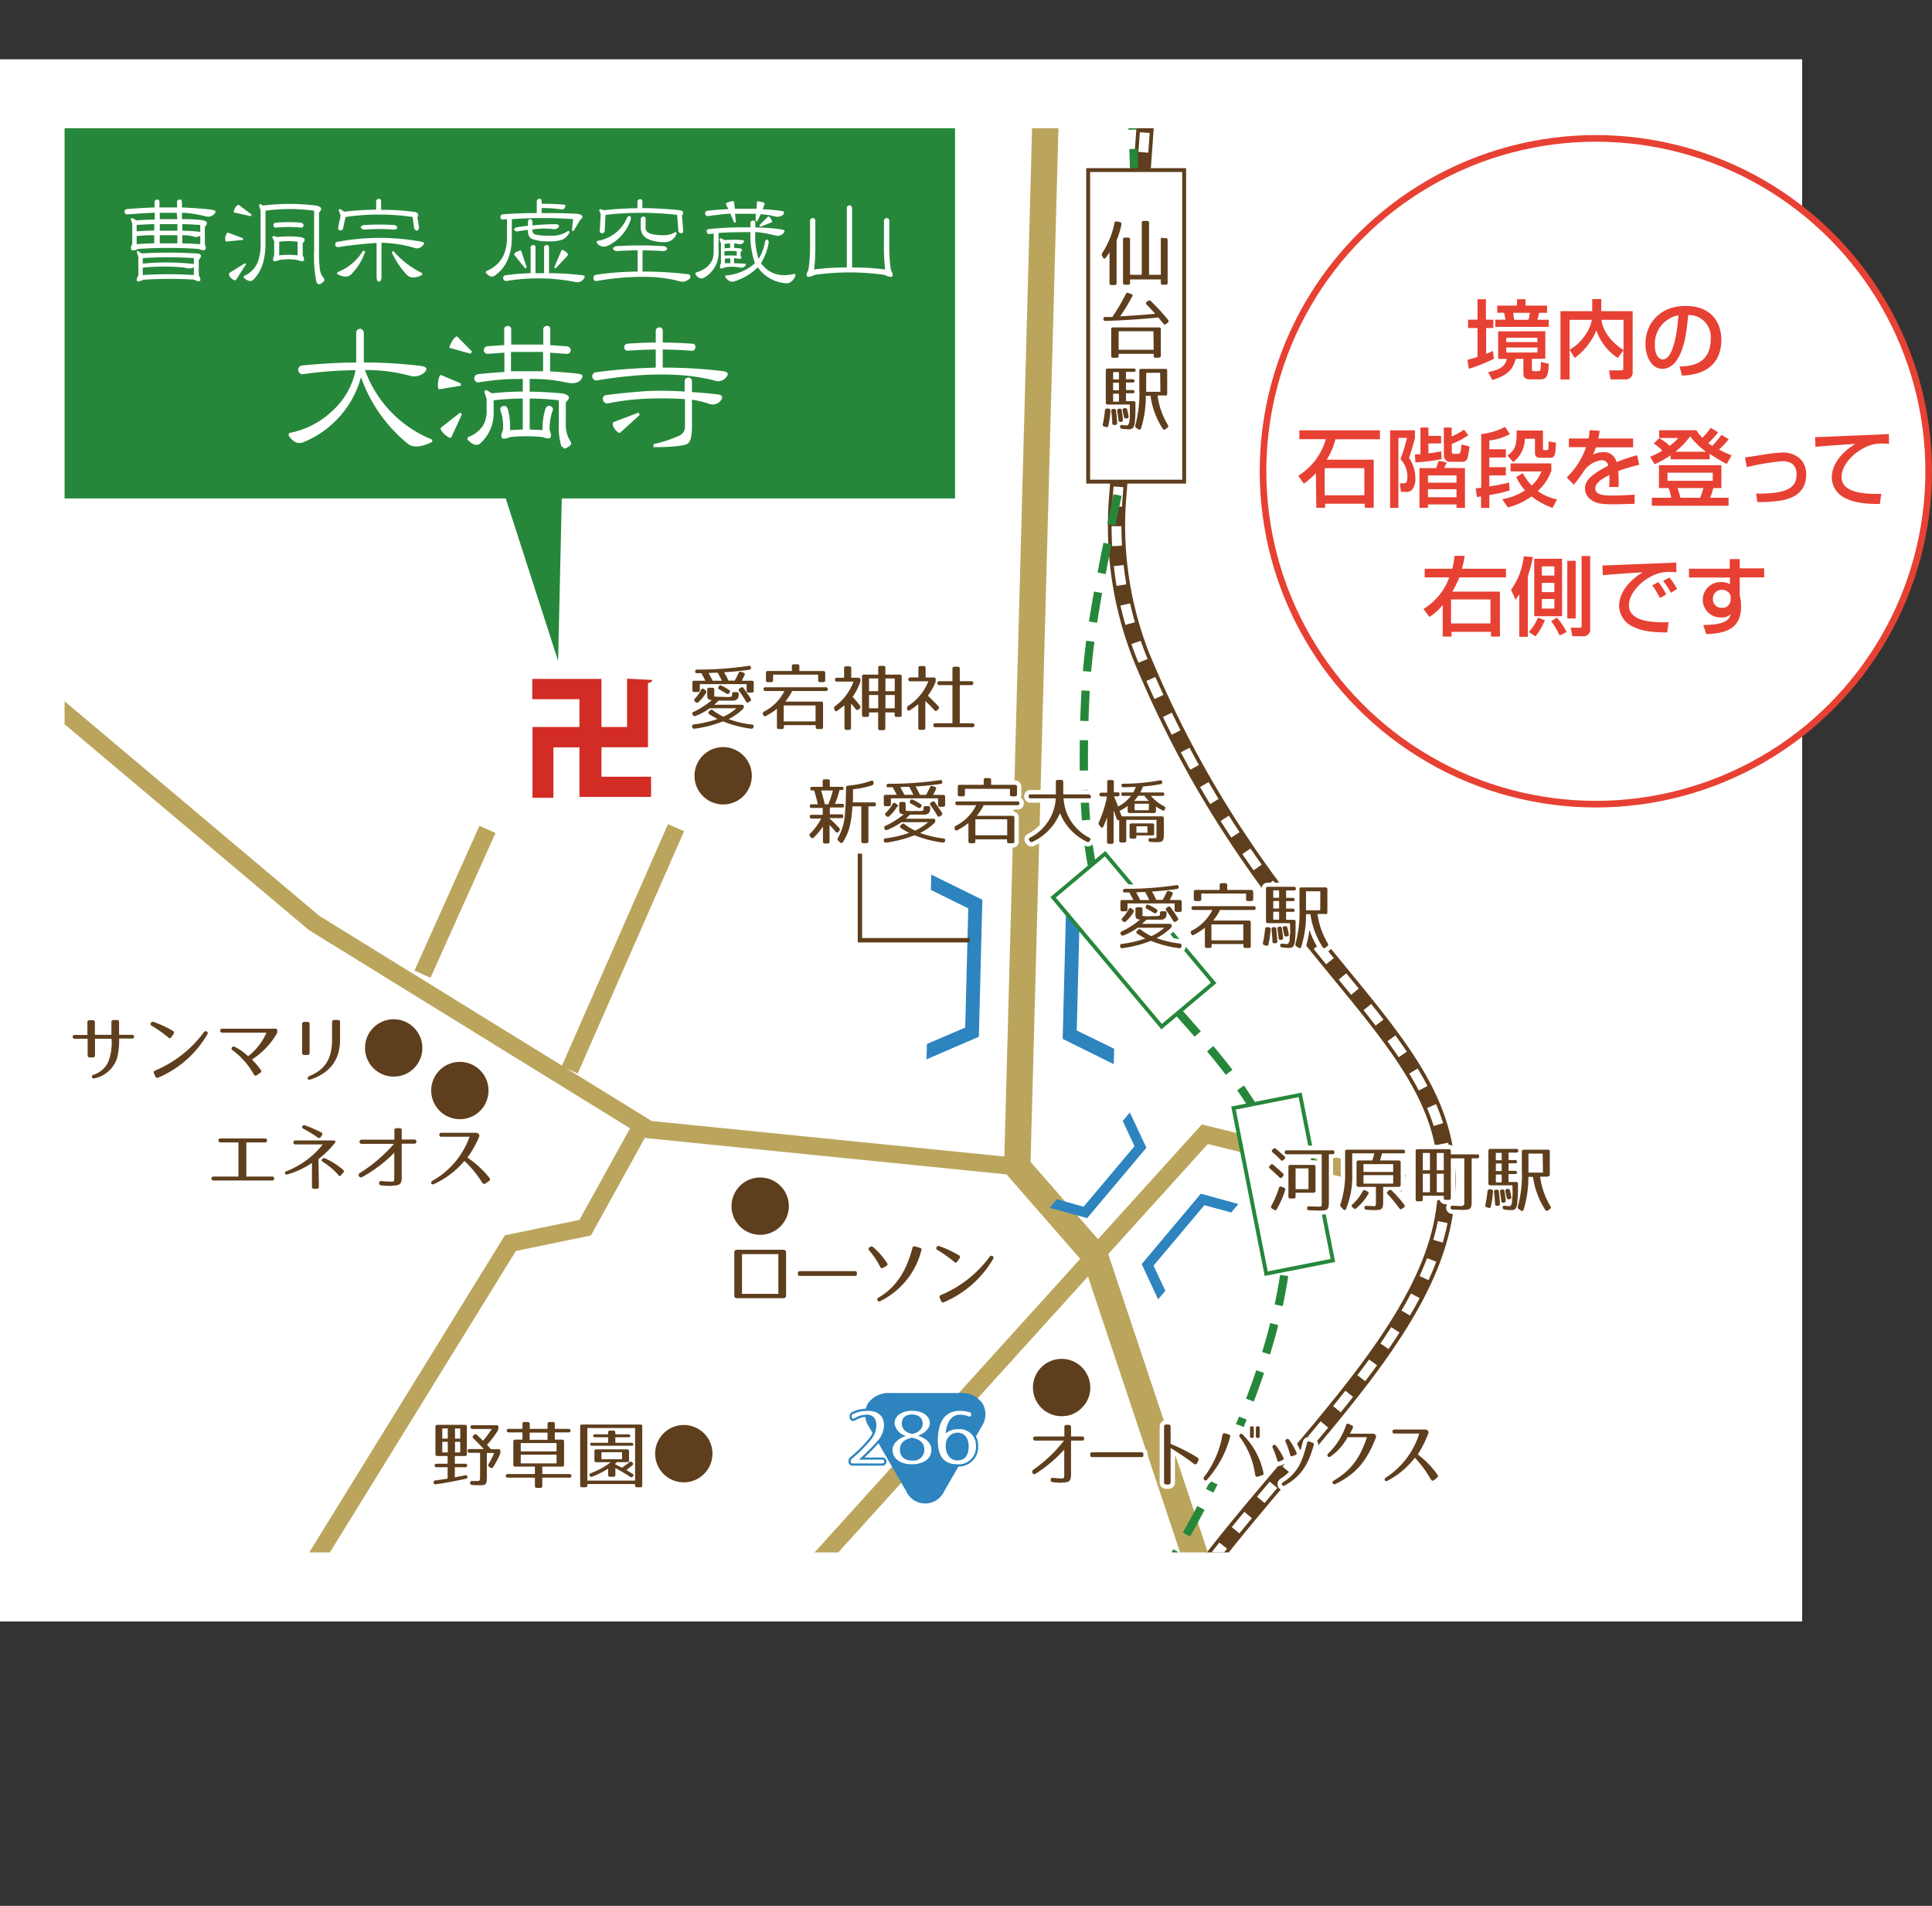 <svg xmlns="http://www.w3.org/2000/svg" xmlns:xlink="http://www.w3.org/1999/xlink" viewBox="0 0 350.6 345.8"><rect x="0" y="0" width="350.6" height="345.8" fill="#333333" stroke="none"/><defs><style>.cls-1,.cls-10,.cls-12,.cls-13,.cls-14,.cls-15,.cls-17,.cls-19,.cls-20,.cls-22,.cls-5,.cls-6,.cls-7,.cls-8,.cls-9{fill:none;}.cls-2{fill:#fff;}.cls-3{clip-path:url(#clip-path);}.cls-4{fill:#d22c25;}.cls-15,.cls-20,.cls-5,.cls-7{stroke:#5e3e1c;}.cls-10,.cls-12,.cls-13,.cls-14,.cls-15,.cls-20,.cls-5,.cls-6,.cls-7,.cls-8,.cls-9{stroke-miterlimit:10;}.cls-5{stroke-width:3.13px;}.cls-17,.cls-6{stroke:#fff;}.cls-6{stroke-width:1.79px;}.cls-7{stroke-width:2.24px;stroke-dasharray:3.58 3.58;}.cls-8,.cls-9{stroke:#bba55d;}.cls-8{stroke-width:3.19px;}.cls-9{stroke-width:4.78px;}.cls-10,.cls-14{stroke:#26873a;}.cls-10{stroke-width:1.5px;stroke-dasharray:5.5 3.5;}.cls-11{fill:#2d84bf;}.cls-12,.cls-13,.cls-19{stroke:#2d84bf;}.cls-12{stroke-width:0.84px;}.cls-13{stroke-width:0.71px;}.cls-14,.cls-15{stroke-width:0.7px;}.cls-16{fill:#040000;}.cls-17,.cls-19,.cls-22{stroke-linecap:round;stroke-linejoin:round;}.cls-17{stroke-width:1.59px;}.cls-18{fill:#5e3e1c;}.cls-19,.cls-20{stroke-width:0.8px;}.cls-21{fill:#26873a;}.cls-22{stroke:#e74133;stroke-width:1.2px;}.cls-23{fill:#e74133;}</style><clipPath id="clip-path" transform="translate(0 10.76)"><rect class="cls-1" x="11.72" y="12.51" width="299.64" height="258.41"/></clipPath></defs><g id="レイヤー_2" data-name="レイヤー 2"><g id="レイヤー_1-2" data-name="レイヤー 1"><rect class="cls-2" y="10.76" width="327.04" height="283.44"/><g class="cls-3"><path class="cls-4" d="M117.59,124.82h-8.44v5.35h9v3.67h-13v-9h-4.72V134h-3.8V121.15h8.52V116.1H96.59v-3.67h12.56v8.72h4.64v-8.77l4.57.23c0,.31-.23.46-.77.57Z" transform="translate(0 10.76)"/><path class="cls-5" d="M209-4.55s-2.78,40.2-6.14,83.55a64.74,64.74,0,0,0,4.29,29.46c24.66,59.51,61.12,69.16,54.68,102.39s-60.12,65.48-61.19,104.08" transform="translate(0 10.76)"/><path class="cls-6" d="M209-4.55s-2.78,40.2-6.14,83.55a64.74,64.74,0,0,0,4.29,29.46c24.66,59.51,61.12,69.16,54.68,102.39s-60.12,65.48-61.19,104.08" transform="translate(0 10.76)"/><path class="cls-7" d="M209-4.55s-2.78,40.2-6.14,83.55a64.74,64.74,0,0,0,4.29,29.46c24.66,59.51,61.12,69.16,54.68,102.39s-60.12,65.48-61.19,104.08" transform="translate(0 10.76)"/><line class="cls-8" x1="76.67" y1="176.76" x2="88.46" y2="150.49"/><polyline class="cls-8" points="6.94 125.3 57.01 167.47 117.73 204.95 184.6 211.68"/><polyline class="cls-9" points="189.96 12.96 184.6 211.68 198.69 227.83 232.88 330.23"/><line class="cls-8" x1="103.38" y1="194.14" x2="122.68" y2="150.18"/><polyline class="cls-8" points="116.79 203.58 106.19 222.76 92.62 225.56 36.54 316.44"/><polyline class="cls-8" points="92.9 344.73 218.64 205.8 254.74 214.69"/><path class="cls-10" d="M204.07-10.69s5.29,58.92-1.25,89.69c-4.83,22.73-5.77,29.7-6.07,42.15-.71,29.31,3.93,36.45,12.15,46.1s19.17,20.17,23.23,32.88c9,28-21.34,82.62-44.57,105.49" transform="translate(0 10.76)"/><polygon class="cls-11" points="169.4 159.36 177.84 163.51 177.22 187.83 168.57 191.57 168.62 189.7 175.57 186.73 176.14 164.56 169.35 161.21 169.4 159.36"/><polygon class="cls-12" points="169.4 159.36 177.84 163.51 177.22 187.83 168.57 191.57 168.62 189.7 175.57 186.73 176.14 164.56 169.35 161.21 169.4 159.36"/><polygon class="cls-11" points="202.53 160.22 202.49 162.06 195.54 165.06 194.97 187.23 201.76 190.55 201.71 192.42 193.27 188.24 193.9 163.92 202.53 160.22"/><polygon class="cls-12" points="202.53 160.22 202.49 162.06 195.54 165.06 194.97 187.23 201.76 190.55 201.71 192.42 193.27 188.24 193.9 163.92 202.53 160.22"/><polygon class="cls-11" points="204.95 202.51 207.62 208.19 197.17 220.61 191.11 218.96 191.91 218 196.77 219.35 206.3 208.02 204.16 203.45 204.95 202.51"/><polygon class="cls-13" points="204.95 202.51 207.62 208.19 197.17 220.61 191.11 218.96 191.91 218 196.77 219.35 206.3 208.02 204.16 203.45 204.95 202.51"/><polygon class="cls-11" points="224.1 218.66 223.31 219.6 218.44 218.27 208.91 229.59 211.06 234.15 210.25 235.11 207.6 229.41 218.05 216.99 224.1 218.66"/><polygon class="cls-13" points="224.1 218.66 223.31 219.6 218.44 218.27 208.91 229.59 211.06 234.15 210.25 235.11 207.6 229.41 218.05 216.99 224.1 218.66"/><rect class="cls-2" x="226.71" y="188.79" width="12.33" height="30.63" transform="translate(-35.17 59.8) rotate(-11.18)"/><rect class="cls-14" x="226.71" y="188.79" width="12.33" height="30.63" transform="translate(-35.17 59.8) rotate(-11.18)"/><rect class="cls-2" x="197.47" y="30.86" width="17.42" height="56.53"/><rect class="cls-15" x="197.47" y="30.86" width="17.42" height="56.53"/><rect class="cls-2" x="199.51" y="144.51" width="12.33" height="30.63" transform="translate(-54.61 180.49) rotate(-40.03)"/><rect class="cls-14" x="199.51" y="144.51" width="12.33" height="30.63" transform="translate(-54.61 180.49) rotate(-40.03)"/><path class="cls-16" d="M84.34,253.42h-1.8v1.41h1.89a.31.31,0,0,1,.35.35c0,.19-.12.28-.35.28H82.54v1.83l1.87-.37c.24-.05.4.05.41.3s-.09.28-.3.33c-1.86.41-3.69.77-5.44,1a.31.31,0,0,1-.39-.3h0a.32.32,0,0,1,.31-.4c.66-.07,1.4-.19,2.23-.32v-2.07h-2a.32.32,0,0,1-.35-.36c0-.18.12-.27.35-.27h2v-1.41H79.37a.32.32,0,0,1-.35-.36v-4.93a.32.32,0,0,1,.35-.36h5a.32.32,0,0,1,.35.36v4.93a.32.32,0,0,1-.35.36m-3.11-5h-1v1.85h1Zm0,2.42h-1v1.94h1Zm2.26-2.42h-.95v1.85h.95Zm0,2.42h-.95v1.94h.95Zm6.85-2.08a16.84,16.84,0,0,1-2,2.64c.43.46.72.79.72.79l1.36,0a.32.32,0,0,1,.36.35v.13a1.14,1.14,0,0,1-.08.44,14,14,0,0,1-1.25,2.33.31.31,0,0,1-.49.09l-.22-.16a.33.33,0,0,1-.1-.5,12.84,12.84,0,0,0,1-2H88.35v4.29c0,1.41-.1,1.57-1.32,1.57-.31,0-.77,0-1.35-.05a.35.35,0,0,1-.36-.36.31.31,0,0,1,.37-.36c.43,0,.76,0,1,0s.43,0,.43-.83v-4.29H85.22a.32.32,0,0,1-.36-.35c0-.21.12-.33.36-.33h2.57c-.72-.78-1.36-1.44-1.89-1.94a.31.31,0,0,1,0-.5l.13-.14a.34.34,0,0,1,.51,0c.45.43.82.78,1.11,1.07a15.5,15.5,0,0,0,1.58-2.13H85.74a.32.32,0,0,1-.35-.36c0-.21.12-.32.35-.32H90.1a.3.3,0,0,1,.35.35v.09a.76.76,0,0,1-.11.44" transform="translate(0 10.76)"/><path class="cls-16" d="M103.52,248.85c0,.19-.12.29-.35.29h-2.49v1.31H102c.24,0,.36.11.36.35V255a.32.32,0,0,1-.36.35H98.41v1.35h4.93a.31.31,0,0,1,.35.35c0,.2-.12.3-.35.3H98.41v1.5a.32.32,0,0,1-.35.36h-.63a.32.32,0,0,1-.36-.36v-1.5H92.15a.32.32,0,0,1-.36-.35q0-.3.36-.3h4.92v-1.35H93.51a.32.32,0,0,1-.36-.35V250.8c0-.24.12-.35.36-.35h1.3v-1.31H92.32a.31.31,0,0,1-.35-.35c0-.19.12-.29.35-.29h2.49v-.9a.31.31,0,0,1,.35-.35h.61a.32.32,0,0,1,.36.35v.9h3.23v-.9a.32.32,0,0,1,.36-.35h.6a.32.32,0,0,1,.36.35v.9h2.49a.31.31,0,0,1,.35.35M101,251.08H94.5v1.5H101Zm0,2.1H94.5v1.58H101Zm-1.64-4H96.12v1.31h3.24Z" transform="translate(0 10.76)"/><path class="cls-16" d="M116.19,259.1h-.59a.31.31,0,0,1-.35-.35v-.24h-8.66v.24c0,.24-.12.35-.36.35h-.59c-.24,0-.36-.11-.36-.35V248.06a.32.32,0,0,1,.36-.35h10.55a.32.32,0,0,1,.36.35v10.69c0,.24-.12.35-.36.35m-.94-10.75h-8.66v9.53h8.66Zm-1.53,6.19h-1.78l-.36.35c.59.31,1.09.54,1.3.66.37-.28.83-.6,1.33-1,.17-.16.32-.14.5,0l.05.05a.31.31,0,0,1,0,.5c-.33.29-.71.58-1.1.87l1.11.67a.29.29,0,0,1,.07.5l0,0a.35.35,0,0,1-.5.06c-.87-.59-1.77-1.11-2.67-1.6v1.24a.32.32,0,0,1-.36.35h-.59a.32.32,0,0,1-.36-.35v-1.11a20.45,20.45,0,0,1-2.86,1.44.35.35,0,0,1-.48-.16.29.29,0,0,1,.17-.46,13.77,13.77,0,0,0,3.63-2h-2.6c-.24,0-.35-.12-.35-.36v-1.62a.31.31,0,0,1,.35-.35h5.58a.31.31,0,0,1,.35.35v1.62c0,.24-.11.36-.35.36m.58-4.7c0,.11-.12.17-.36.17h-2.36v1h2.92a.32.32,0,0,1,.35.36c0,.12-.12.18-.35.18h-7.14a.31.31,0,0,1-.35-.35c0-.12.12-.19.35-.19h2.92v-1h-2.37a.32.32,0,0,1-.35-.36c0-.1.12-.17.35-.17h2.37v-.32a.32.32,0,0,1,.36-.36h.58a.32.32,0,0,1,.36.36v.32h2.36a.32.32,0,0,1,.36.36m-1.5,2.88h-3.74V254h3.74Z" transform="translate(0 10.76)"/><path class="cls-16" d="M129.29,253a5.21,5.21,0,0,1-5.2,5.2,5.2,5.2,0,1,1,5.2-5.2" transform="translate(0 10.76)"/><path class="cls-17" d="M84.34,253.42h-1.8v1.41h1.89a.31.31,0,0,1,.35.35c0,.19-.12.28-.35.28H82.54v1.83l1.87-.37c.24-.05.4.05.41.3s-.09.28-.3.33c-1.86.41-3.69.77-5.44,1a.31.31,0,0,1-.39-.3h0a.32.32,0,0,1,.31-.4c.66-.07,1.4-.19,2.23-.32v-2.07h-2a.32.32,0,0,1-.35-.36c0-.18.12-.27.35-.27h2v-1.41H79.37a.32.32,0,0,1-.35-.36v-4.93a.32.32,0,0,1,.35-.36h5a.32.32,0,0,1,.35.36v4.93A.32.32,0,0,1,84.34,253.42Zm-3.11-5h-1v1.85h1Zm0,2.42h-1v1.94h1Zm2.26-2.42h-.95v1.85h.95Zm0,2.42h-.95v1.94h.95Zm6.85-2.08a16.84,16.84,0,0,1-2,2.64c.43.46.72.79.72.79l1.36,0a.32.32,0,0,1,.36.35v.13a1.14,1.14,0,0,1-.08.44,14,14,0,0,1-1.25,2.33.31.31,0,0,1-.49.09l-.22-.16a.33.33,0,0,1-.1-.5,12.84,12.84,0,0,0,1-2H88.35v4.29c0,1.41-.1,1.57-1.32,1.57-.31,0-.77,0-1.35-.05a.35.35,0,0,1-.36-.36.31.31,0,0,1,.37-.36c.43,0,.76,0,1,0s.43,0,.43-.83v-4.29H85.22a.32.32,0,0,1-.36-.35c0-.21.12-.33.36-.33h2.57c-.72-.78-1.36-1.44-1.89-1.94a.31.31,0,0,1,0-.5l.13-.14a.34.34,0,0,1,.51,0c.45.43.82.78,1.11,1.07a15.5,15.5,0,0,0,1.58-2.13H85.74a.32.32,0,0,1-.35-.36c0-.21.12-.32.35-.32H90.1a.3.3,0,0,1,.35.35v.09A.76.76,0,0,1,90.34,248.79Z" transform="translate(0 10.76)"/><path class="cls-17" d="M103.52,248.85c0,.19-.12.29-.35.29h-2.49v1.31H102c.24,0,.36.11.36.35V255a.32.32,0,0,1-.36.35H98.41v1.35h4.93a.31.31,0,0,1,.35.35c0,.2-.12.3-.35.3H98.41v1.5a.32.32,0,0,1-.35.36h-.63a.32.32,0,0,1-.36-.36v-1.5H92.15a.32.32,0,0,1-.36-.35q0-.3.36-.3h4.92v-1.35H93.51a.32.32,0,0,1-.36-.35V250.8c0-.24.12-.35.36-.35h1.3v-1.31H92.32a.31.31,0,0,1-.35-.35c0-.19.12-.29.35-.29h2.49v-.9a.31.31,0,0,1,.35-.35h.61a.32.32,0,0,1,.36.35v.9h3.23v-.9a.32.32,0,0,1,.36-.35h.6a.32.32,0,0,1,.36.35v.9h2.49A.31.31,0,0,1,103.52,248.85ZM101,251.08H94.5v1.5H101Zm0,2.1H94.5v1.58H101Zm-1.64-4H96.12v1.31h3.24Z" transform="translate(0 10.76)"/><path class="cls-17" d="M116.19,259.1h-.59a.31.31,0,0,1-.35-.35v-.24h-8.66v.24c0,.24-.12.35-.36.35h-.59c-.24,0-.36-.11-.36-.35V248.06a.32.32,0,0,1,.36-.35h10.55a.32.32,0,0,1,.36.35v10.69C116.55,259,116.43,259.1,116.19,259.1Zm-.94-10.75h-8.66v9.53h8.66Zm-1.53,6.19h-1.78l-.36.35c.59.31,1.09.54,1.3.66.37-.28.83-.6,1.33-1,.17-.16.32-.14.5,0l.05.05a.31.31,0,0,1,0,.5c-.33.29-.71.58-1.1.87l1.11.67a.29.29,0,0,1,.07.5l0,0a.35.35,0,0,1-.5.06c-.87-.59-1.77-1.11-2.67-1.6v1.24a.32.32,0,0,1-.36.35h-.59a.32.32,0,0,1-.36-.35v-1.11a20.45,20.45,0,0,1-2.86,1.44.35.35,0,0,1-.48-.16.29.29,0,0,1,.17-.46,13.77,13.77,0,0,0,3.63-2h-2.6c-.24,0-.35-.12-.35-.36v-1.62a.31.31,0,0,1,.35-.35h5.58a.31.31,0,0,1,.35.35v1.62C114.07,254.42,114,254.54,113.72,254.54Zm.58-4.7c0,.11-.12.17-.36.17h-2.36v1h2.92a.32.32,0,0,1,.35.36c0,.12-.12.18-.35.18h-7.14a.31.31,0,0,1-.35-.35c0-.12.12-.19.35-.19h2.92v-1h-2.37a.32.32,0,0,1-.35-.36c0-.1.12-.17.35-.17h2.37v-.32a.32.32,0,0,1,.36-.36h.58a.32.32,0,0,1,.36.36v.32h2.36A.32.32,0,0,1,114.3,249.84Zm-1.5,2.88h-3.74V254h3.74Z" transform="translate(0 10.76)"/><path class="cls-17" d="M129.29,253a5.21,5.21,0,0,1-5.2,5.2,5.2,5.2,0,1,1,5.2-5.2Z" transform="translate(0 10.76)"/><path class="cls-18" d="M84.34,253.42h-1.8v1.41h1.89a.31.31,0,0,1,.35.35c0,.19-.12.28-.35.28H82.54v1.83l1.87-.37c.24-.05.4.05.41.3s-.09.28-.3.33c-1.86.41-3.69.77-5.44,1a.31.31,0,0,1-.39-.3h0a.32.32,0,0,1,.31-.4c.66-.07,1.4-.19,2.23-.32v-2.07h-2a.32.32,0,0,1-.35-.36c0-.18.12-.27.35-.27h2v-1.41H79.37a.32.32,0,0,1-.35-.36v-4.93a.32.32,0,0,1,.35-.36h5a.32.32,0,0,1,.35.36v4.93a.32.32,0,0,1-.35.36m-3.11-5h-1v1.85h1Zm0,2.42h-1v1.94h1Zm2.26-2.42h-.95v1.85h.95Zm0,2.42h-.95v1.94h.95Zm6.85-2.08a16.84,16.84,0,0,1-2,2.64c.43.46.72.79.72.79l1.36,0a.32.32,0,0,1,.36.35v.13a1.14,1.14,0,0,1-.08.44,14,14,0,0,1-1.25,2.33.31.31,0,0,1-.49.09l-.22-.16a.33.33,0,0,1-.1-.5,12.84,12.84,0,0,0,1-2H88.35v4.29c0,1.41-.1,1.57-1.32,1.57-.31,0-.77,0-1.35-.05a.35.35,0,0,1-.36-.36.31.31,0,0,1,.37-.36c.43,0,.76,0,1,0s.43,0,.43-.83v-4.29H85.22a.32.32,0,0,1-.36-.35c0-.21.12-.33.36-.33h2.57c-.72-.78-1.36-1.44-1.89-1.94a.31.31,0,0,1,0-.5l.13-.14a.34.34,0,0,1,.51,0c.45.43.82.78,1.11,1.07a15.5,15.5,0,0,0,1.58-2.13H85.74a.32.32,0,0,1-.35-.36c0-.21.12-.32.35-.32H90.1a.3.3,0,0,1,.35.35v.09a.76.76,0,0,1-.11.44" transform="translate(0 10.76)"/><path class="cls-18" d="M103.52,248.85c0,.19-.12.29-.35.29h-2.49v1.31H102c.24,0,.36.11.36.35V255a.32.32,0,0,1-.36.35H98.41v1.35h4.93a.31.31,0,0,1,.35.35c0,.2-.12.3-.35.3H98.41v1.5a.32.32,0,0,1-.35.36h-.63a.32.32,0,0,1-.36-.36v-1.5H92.15a.32.32,0,0,1-.36-.35q0-.3.36-.3h4.92v-1.35H93.51a.32.32,0,0,1-.36-.35V250.8c0-.24.12-.35.36-.35h1.3v-1.31H92.32a.31.31,0,0,1-.35-.35c0-.19.12-.29.35-.29h2.49v-.9a.31.31,0,0,1,.35-.35h.61a.32.32,0,0,1,.36.35v.9h3.23v-.9a.32.32,0,0,1,.36-.35h.6a.32.32,0,0,1,.36.35v.9h2.49a.31.31,0,0,1,.35.35M101,251.08H94.5v1.5H101Zm0,2.1H94.5v1.58H101Zm-1.64-4H96.12v1.31h3.24Z" transform="translate(0 10.76)"/><path class="cls-18" d="M116.19,259.1h-.59a.31.31,0,0,1-.35-.35v-.24h-8.66v.24c0,.24-.12.35-.36.35h-.59c-.24,0-.36-.11-.36-.35V248.06a.32.32,0,0,1,.36-.35h10.55a.32.32,0,0,1,.36.35v10.69c0,.24-.12.35-.36.35m-.94-10.75h-8.66v9.53h8.66Zm-1.53,6.19h-1.78l-.36.35c.59.31,1.09.54,1.3.66.37-.28.83-.6,1.33-1,.17-.16.32-.14.5,0l.05.05a.31.31,0,0,1,0,.5c-.33.29-.71.58-1.1.87l1.11.67a.29.29,0,0,1,.07.5l0,0a.35.35,0,0,1-.5.06c-.87-.59-1.77-1.11-2.67-1.6v1.24a.32.32,0,0,1-.36.35h-.59a.32.32,0,0,1-.36-.35v-1.11a20.45,20.45,0,0,1-2.86,1.44.35.35,0,0,1-.48-.16.29.29,0,0,1,.17-.46,13.77,13.77,0,0,0,3.63-2h-2.6c-.24,0-.35-.12-.35-.36v-1.62a.31.31,0,0,1,.35-.35h5.58a.31.31,0,0,1,.35.35v1.62c0,.24-.11.36-.35.36m.58-4.7c0,.11-.12.17-.36.17h-2.36v1h2.92a.32.32,0,0,1,.35.36c0,.12-.12.18-.35.18h-7.14a.31.31,0,0,1-.35-.35c0-.12.12-.19.35-.19h2.92v-1h-2.37a.32.32,0,0,1-.35-.36c0-.1.12-.17.35-.17h2.37v-.32a.32.32,0,0,1,.36-.36h.58a.32.32,0,0,1,.36.36v.32h2.36a.32.32,0,0,1,.36.36m-1.5,2.88h-3.74V254h3.74Z" transform="translate(0 10.76)"/><path class="cls-18" d="M129.29,253a5.21,5.21,0,0,1-5.2,5.2,5.2,5.2,0,1,1,5.2-5.2" transform="translate(0 10.76)"/><path class="cls-16" d="M21.35,180.82a5.44,5.44,0,0,1-4.23,4.08.33.33,0,1,1-.19-.63,4.49,4.49,0,0,0,2.65-2.21,9.44,9.44,0,0,0,.66-4.35h-3v3a.35.35,0,0,1-.39.39h-.56a.35.35,0,0,1-.39-.39v-3H13.52a.34.34,0,1,1,0-.68h2.34v-2.29a.35.35,0,0,1,.39-.39h.57a.36.36,0,0,1,.4.39V177h3V174.7a.35.35,0,0,1,.39-.39h.61a.35.35,0,0,1,.39.39V177H24a.34.34,0,1,1,0,.68H21.62a13.76,13.76,0,0,1-.27,3.11" transform="translate(0 10.76)"/><path class="cls-16" d="M30.56,177.49a25.53,25.53,0,0,0-3-2.12.34.34,0,0,1-.17-.52v0a.39.39,0,0,1,.53-.18,20.3,20.3,0,0,1,3.45,1.62.36.36,0,0,1,.13.55l-.41.59a.33.33,0,0,1-.54.08m-2.44,6A21.26,21.26,0,0,0,37,176.53a.35.35,0,0,1,.52-.12.33.33,0,0,1,.1.51,18.82,18.82,0,0,1-8.91,7.85.37.37,0,0,1-.52-.21l-.25-.55a.37.37,0,0,1,.21-.53" transform="translate(0 10.76)"/><path class="cls-16" d="M50.3,176.66a13.8,13.8,0,0,1-4.58,4.82,14.83,14.83,0,0,1,1.59,1.87.35.35,0,0,1-.09.55l-.61.42a.35.35,0,0,1-.55-.13,13.66,13.66,0,0,0-3.86-4.39c-.19-.17-.24-.34-.11-.51a.37.37,0,0,1,.52-.1,9.38,9.38,0,0,1,2.41,1.7,11,11,0,0,0,3.34-4.28h-8c-.26,0-.41-.13-.39-.37a.34.34,0,0,1,.39-.35h9.55c.25,0,.54,0,.36.77" transform="translate(0 10.76)"/><path class="cls-16" d="M55.22,174.66h.57a.35.35,0,0,1,.39.4v5.21a.35.35,0,0,1-.39.39h-.57a.36.36,0,0,1-.4-.39v-5.21a.37.37,0,0,1,.4-.4m1.11,10.46c-.25.08-.41,0-.48-.17s0-.34.27-.45c3-1.22,4.14-3.32,4.14-6.63V174.7a.35.35,0,0,1,.39-.39h.66a.35.35,0,0,1,.4.39v3.17c0,3.54-1.7,6-5.38,7.25" transform="translate(0 10.76)"/><path class="cls-16" d="M76.64,179.39a5.17,5.17,0,0,1-5.19,5.19,5.2,5.2,0,1,1,5.19-5.19" transform="translate(0 10.76)"/><path class="cls-17" d="M21.35,180.82a5.44,5.44,0,0,1-4.23,4.08.33.33,0,1,1-.19-.63,4.49,4.49,0,0,0,2.65-2.21,9.44,9.44,0,0,0,.66-4.35h-3v3a.35.35,0,0,1-.39.39h-.56a.35.35,0,0,1-.39-.39v-3H13.52a.34.34,0,1,1,0-.68h2.34v-2.29a.35.35,0,0,1,.39-.39h.57a.36.36,0,0,1,.4.39V177h3V174.7a.35.35,0,0,1,.39-.39h.61a.35.35,0,0,1,.39.39V177H24a.34.34,0,1,1,0,.68H21.62A13.76,13.76,0,0,1,21.35,180.82Z" transform="translate(0 10.76)"/><path class="cls-17" d="M30.56,177.49a25.53,25.53,0,0,0-3-2.12.34.34,0,0,1-.17-.52v0a.39.39,0,0,1,.53-.18,20.3,20.3,0,0,1,3.45,1.62.36.36,0,0,1,.13.55l-.41.59A.33.33,0,0,1,30.56,177.49Zm-2.44,6A21.26,21.26,0,0,0,37,176.53a.35.35,0,0,1,.52-.12.33.33,0,0,1,.1.51,18.82,18.82,0,0,1-8.91,7.85.37.37,0,0,1-.52-.21l-.25-.55A.37.37,0,0,1,28.12,183.48Z" transform="translate(0 10.76)"/><path class="cls-17" d="M50.3,176.66a13.8,13.8,0,0,1-4.58,4.82,14.83,14.83,0,0,1,1.59,1.87.35.35,0,0,1-.09.55l-.61.42a.35.35,0,0,1-.55-.13,13.66,13.66,0,0,0-3.86-4.39c-.19-.17-.24-.34-.11-.51a.37.37,0,0,1,.52-.1,9.38,9.38,0,0,1,2.41,1.7,11,11,0,0,0,3.34-4.28h-8c-.26,0-.41-.13-.39-.37a.34.34,0,0,1,.39-.35h9.55C50.19,175.89,50.48,175.91,50.3,176.66Z" transform="translate(0 10.76)"/><path class="cls-17" d="M55.22,174.66h.57a.35.35,0,0,1,.39.4v5.21a.35.35,0,0,1-.39.39h-.57a.36.36,0,0,1-.4-.39v-5.21A.37.37,0,0,1,55.22,174.66Zm1.11,10.46c-.25.08-.41,0-.48-.17s0-.34.27-.45c3-1.22,4.14-3.32,4.14-6.63V174.7a.35.35,0,0,1,.39-.39h.66a.35.35,0,0,1,.4.39v3.17C61.71,181.41,60,183.91,56.33,185.12Z" transform="translate(0 10.76)"/><path class="cls-17" d="M76.64,179.39a5.17,5.17,0,0,1-5.19,5.19,5.2,5.2,0,1,1,5.19-5.19Z" transform="translate(0 10.76)"/><path class="cls-18" d="M21.35,180.82a5.44,5.44,0,0,1-4.23,4.08.33.33,0,1,1-.19-.63,4.49,4.49,0,0,0,2.65-2.21,9.44,9.44,0,0,0,.66-4.35h-3v3a.35.35,0,0,1-.39.39h-.56a.35.35,0,0,1-.39-.39v-3H13.52a.34.34,0,1,1,0-.68h2.34v-2.29a.35.35,0,0,1,.39-.39h.57a.36.36,0,0,1,.4.39V177h3V174.7a.35.35,0,0,1,.39-.39h.61a.35.35,0,0,1,.39.39V177H24a.34.34,0,1,1,0,.68H21.62a13.76,13.76,0,0,1-.27,3.11" transform="translate(0 10.76)"/><path class="cls-18" d="M30.56,177.49a25.53,25.53,0,0,0-3-2.12.34.34,0,0,1-.17-.52v0a.39.39,0,0,1,.53-.18,20.3,20.3,0,0,1,3.45,1.62.36.36,0,0,1,.13.55l-.41.59a.33.33,0,0,1-.54.08m-2.44,6A21.26,21.26,0,0,0,37,176.53a.35.35,0,0,1,.52-.12.33.33,0,0,1,.1.51,18.82,18.82,0,0,1-8.91,7.85.37.37,0,0,1-.52-.21l-.25-.55a.37.37,0,0,1,.21-.53" transform="translate(0 10.76)"/><path class="cls-18" d="M50.3,176.66a13.8,13.8,0,0,1-4.58,4.82,14.83,14.83,0,0,1,1.59,1.87.35.35,0,0,1-.09.55l-.61.42a.35.35,0,0,1-.55-.13,13.66,13.66,0,0,0-3.86-4.39c-.19-.17-.24-.34-.11-.51a.37.37,0,0,1,.52-.1,9.38,9.38,0,0,1,2.41,1.7,11,11,0,0,0,3.34-4.28h-8c-.26,0-.41-.13-.39-.37a.34.34,0,0,1,.39-.35h9.55c.25,0,.54,0,.36.77" transform="translate(0 10.76)"/><path class="cls-18" d="M55.22,174.66h.57a.35.35,0,0,1,.39.4v5.21a.35.35,0,0,1-.39.39h-.57a.36.36,0,0,1-.4-.39v-5.21a.37.37,0,0,1,.4-.4m1.11,10.46c-.25.08-.41,0-.48-.17s0-.34.27-.45c3-1.22,4.14-3.32,4.14-6.63V174.7a.35.35,0,0,1,.39-.39h.66a.35.35,0,0,1,.4.39v3.17c0,3.54-1.7,6-5.38,7.25" transform="translate(0 10.76)"/><path class="cls-18" d="M76.64,179.39a5.17,5.17,0,0,1-5.19,5.19,5.2,5.2,0,1,1,5.19-5.19" transform="translate(0 10.76)"/><path class="cls-2" d="M223,258.84h-.3a5.49,5.49,0,0,1-5.49-5.5V253a5.49,5.49,0,0,1,5.49-5.5h.3a5.5,5.5,0,0,1,5.5,5.5v.3a5.5,5.5,0,0,1-5.5,5.5" transform="translate(0 10.76)"/><path class="cls-16" d="M197.85,241a5,5,0,0,1-1.52,3.67,5,5,0,0,1-3.68,1.53,5.2,5.2,0,1,1,5.2-5.2" transform="translate(0 10.76)"/><path class="cls-16" d="M192.71,258.27a13.92,13.92,0,0,1-1.75-.11c-.44-.05-.37-.83.07-.78a13.61,13.61,0,0,0,1.61.11c.45,0,.49-.05.49-.83v-4.41a23.94,23.94,0,0,1-5.25,4.41c-.44.29-.79-.45-.39-.73a25.63,25.63,0,0,0,5.59-5.3H187.8a.38.38,0,0,1,0-.75h5.35v-1.7a.34.34,0,0,1,.36-.39H194q.36,0,.36.39v1.7h2.06c.44,0,.44.75,0,.75h-2.06v6c0,1.33-.26,1.6-1.64,1.6" transform="translate(0 10.76)"/><path class="cls-16" d="M207.17,253.62h-9c-.22,0-.32-.12-.32-.35v-.17c0-.23.1-.35.32-.35h9c.22,0,.32.12.32.35v.17c0,.23-.1.35-.32.35" transform="translate(0 10.76)"/><path class="cls-16" d="M216.7,254.87a51.17,51.17,0,0,0-4.27-2.9v6.22a.38.38,0,0,1-.37.4h-.45a.38.38,0,0,1-.37-.4V248.12a.38.38,0,0,1,.37-.41h.45a.38.38,0,0,1,.37.41v3.11a31.24,31.24,0,0,1,4.88,2.48.42.42,0,0,1,.15.55l-.22.46a.36.36,0,0,1-.54.15" transform="translate(0 10.76)"/><path class="cls-16" d="M223.22,250a18.87,18.87,0,0,1-4.21,7.74.29.29,0,0,1-.48,0,.38.38,0,0,1,0-.55,17.35,17.35,0,0,0,3.3-7.57c.06-.26.21-.36.44-.32l.71.2a.41.41,0,0,1,.25.49m4.55,6.89A14.85,14.85,0,0,0,225,250a.36.36,0,0,1,0-.51.31.31,0,0,1,.47,0,13.59,13.59,0,0,1,3.8,6.94c.08.26,0,.43-.23.49l-.8.25c-.23.07-.39,0-.43-.29m-.6-6.73h-.07c-.21,0-.3-.11-.3-.34v-1.46c0-.22.09-.32.3-.32h.07a.29.29,0,0,1,.32.32v1.46a.3.3,0,0,1-.32.34m1.08,0h-.07a.3.3,0,0,1-.32-.34v-1.46a.29.29,0,0,1,.32-.32h.07c.22,0,.31.1.31.32v1.46c0,.23-.09.34-.31.34" transform="translate(0 10.76)"/><path class="cls-16" d="M231.78,254.19a14.9,14.9,0,0,0-.83-2.26.36.36,0,0,1,.61-.38,11.36,11.36,0,0,1,1.32,2.15c.13.24.07.38-.15.47l-.56.24c-.2.09-.33,0-.39-.22m6.61-2.69c-.94,3.36-2.23,5.61-5.27,7.28-.21.1-.37.06-.46-.11s0-.34.16-.47c2.63-1.67,3.52-3.71,4.36-7.13.06-.25.21-.35.44-.27l.54.2a.36.36,0,0,1,.23.5m-4.27,1.71a13.13,13.13,0,0,0-.84-2.37.38.38,0,0,1,.64-.39,12.41,12.41,0,0,1,1.34,2.31c.11.24.05.39-.16.47l-.57.22c-.22.08-.35,0-.41-.24" transform="translate(0 10.76)"/><path class="cls-16" d="M249.67,250.12c-1.61,4.09-3.45,6.5-7.36,8.4a.34.34,0,0,1-.3-.62c3.23-1.89,4.82-4.2,6.05-7.89h-3.52a9.86,9.86,0,0,1-3.13,3.53c-.41.26-.7-.26-.4-.55a12.78,12.78,0,0,0,3.26-5.17c.09-.24.25-.32.46-.23l.57.27a.34.34,0,0,1,.18.52c-.17.34-.31.62-.53,1h4.15a.54.54,0,0,1,.57.74" transform="translate(0 10.76)"/><path class="cls-16" d="M259.68,257.73a19.41,19.41,0,0,0-2.93-4,14.7,14.7,0,0,1-5,4.2c-.2.1-.36.08-.44-.11a.34.34,0,0,1,.16-.47,14.64,14.64,0,0,0,6.08-8H253c-.42,0-.42-.73,0-.73h5.64a.54.54,0,0,1,.53.78,19.51,19.51,0,0,1-1.89,3.73,17,17,0,0,1,3.57,3.68.37.37,0,0,1-.07.56l-.56.44a.3.3,0,0,1-.5-.1" transform="translate(0 10.76)"/><path class="cls-17" d="M197.85,241a5,5,0,0,1-1.52,3.67,5,5,0,0,1-3.68,1.53,5.2,5.2,0,1,1,5.2-5.2Z" transform="translate(0 10.76)"/><path class="cls-17" d="M192.71,258.27a13.92,13.92,0,0,1-1.75-.11c-.44-.05-.37-.83.07-.78a13.61,13.61,0,0,0,1.61.11c.45,0,.49-.05.49-.83v-4.41a23.94,23.94,0,0,1-5.25,4.41c-.44.29-.79-.45-.39-.73a25.63,25.63,0,0,0,5.59-5.3H187.8a.38.38,0,0,1,0-.75h5.35v-1.7a.34.34,0,0,1,.36-.39H194q.36,0,.36.39v1.7h2.06c.44,0,.44.75,0,.75h-2.06v6C194.35,258,194.09,258.27,192.71,258.27Z" transform="translate(0 10.76)"/><path class="cls-17" d="M207.17,253.62h-9c-.22,0-.32-.12-.32-.35v-.17c0-.23.1-.35.32-.35h9c.22,0,.32.12.32.35v.17C207.49,253.5,207.39,253.62,207.17,253.62Z" transform="translate(0 10.76)"/><path class="cls-17" d="M216.7,254.87a51.17,51.17,0,0,0-4.27-2.9v6.22a.38.38,0,0,1-.37.4h-.45a.38.38,0,0,1-.37-.4V248.12a.38.38,0,0,1,.37-.41h.45a.38.38,0,0,1,.37.41v3.11a31.24,31.24,0,0,1,4.88,2.48.42.42,0,0,1,.15.55l-.22.46A.36.36,0,0,1,216.7,254.87Z" transform="translate(0 10.76)"/><path class="cls-17" d="M223.22,250a18.87,18.87,0,0,1-4.21,7.74.29.29,0,0,1-.48,0,.38.38,0,0,1,0-.55,17.35,17.35,0,0,0,3.3-7.57c.06-.26.21-.36.44-.32l.71.2A.41.41,0,0,1,223.22,250Zm4.55,6.89A14.85,14.85,0,0,0,225,250a.36.36,0,0,1,0-.51.31.31,0,0,1,.47,0,13.59,13.59,0,0,1,3.8,6.94c.08.26,0,.43-.23.49l-.8.25C228,257.24,227.81,257.13,227.77,256.88Zm-.6-6.73h-.07c-.21,0-.3-.11-.3-.34v-1.46c0-.22.09-.32.3-.32h.07a.29.29,0,0,1,.32.32v1.46A.3.3,0,0,1,227.17,250.15Zm1.08,0h-.07a.3.3,0,0,1-.32-.34v-1.46a.29.29,0,0,1,.32-.32h.07c.22,0,.31.1.31.32v1.46C228.56,250,228.47,250.15,228.25,250.15Z" transform="translate(0 10.76)"/><path class="cls-17" d="M231.78,254.19a14.9,14.9,0,0,0-.83-2.26.36.36,0,0,1,.61-.38,11.36,11.36,0,0,1,1.32,2.15c.13.24.07.38-.15.47l-.56.24C232,254.5,231.84,254.42,231.78,254.19Zm6.61-2.69c-.94,3.36-2.23,5.61-5.27,7.28-.21.1-.37.06-.46-.11s0-.34.16-.47c2.63-1.67,3.52-3.71,4.36-7.13.06-.25.21-.35.44-.27l.54.2A.36.36,0,0,1,238.39,251.5Zm-4.27,1.71a13.13,13.13,0,0,0-.84-2.37.38.38,0,0,1,.64-.39,12.41,12.41,0,0,1,1.34,2.31c.11.24.05.39-.16.47l-.57.22C234.31,253.53,234.18,253.45,234.12,253.21Z" transform="translate(0 10.76)"/><path class="cls-17" d="M249.67,250.12c-1.61,4.09-3.45,6.5-7.36,8.4a.34.34,0,0,1-.3-.62c3.23-1.89,4.82-4.2,6.05-7.89h-3.52a9.86,9.86,0,0,1-3.13,3.53c-.41.26-.7-.26-.4-.55a12.78,12.78,0,0,0,3.26-5.17c.09-.24.25-.32.46-.23l.57.27a.34.34,0,0,1,.18.52c-.17.34-.31.62-.53,1h4.15A.54.54,0,0,1,249.67,250.12Z" transform="translate(0 10.76)"/><path class="cls-17" d="M259.68,257.73a19.41,19.41,0,0,0-2.93-4,14.7,14.7,0,0,1-5,4.2c-.2.1-.36.08-.44-.11a.34.34,0,0,1,.16-.47,14.64,14.64,0,0,0,6.08-8H253c-.42,0-.42-.73,0-.73h5.64a.54.54,0,0,1,.53.78,19.51,19.51,0,0,1-1.89,3.73,17,17,0,0,1,3.57,3.68.37.37,0,0,1-.07.56l-.56.44A.3.3,0,0,1,259.68,257.73Z" transform="translate(0 10.76)"/><path class="cls-18" d="M197.85,241a5,5,0,0,1-1.52,3.67,5,5,0,0,1-3.68,1.53,5.2,5.2,0,1,1,5.2-5.2" transform="translate(0 10.76)"/><path class="cls-18" d="M192.71,258.27a13.92,13.92,0,0,1-1.75-.11c-.44-.05-.37-.83.07-.78a13.61,13.61,0,0,0,1.61.11c.45,0,.49-.05.49-.83v-4.41a23.94,23.94,0,0,1-5.25,4.41c-.44.29-.79-.45-.39-.73a25.63,25.63,0,0,0,5.59-5.3H187.8a.38.38,0,0,1,0-.75h5.35v-1.7a.34.34,0,0,1,.36-.39H194q.36,0,.36.39v1.7h2.06c.44,0,.44.75,0,.75h-2.06v6c0,1.33-.26,1.6-1.64,1.6" transform="translate(0 10.76)"/><path class="cls-18" d="M207.17,253.62h-9c-.22,0-.32-.12-.32-.35v-.17c0-.23.1-.35.32-.35h9c.22,0,.32.12.32.35v.17c0,.23-.1.35-.32.35" transform="translate(0 10.76)"/><path class="cls-18" d="M216.7,254.87a51.17,51.17,0,0,0-4.27-2.9v6.22a.38.38,0,0,1-.37.4h-.45a.38.38,0,0,1-.37-.4V248.12a.38.38,0,0,1,.37-.41h.45a.38.38,0,0,1,.37.41v3.11a31.24,31.24,0,0,1,4.88,2.48.42.42,0,0,1,.15.55l-.22.46a.36.36,0,0,1-.54.15" transform="translate(0 10.76)"/><path class="cls-18" d="M223.22,250a18.87,18.87,0,0,1-4.21,7.74.29.29,0,0,1-.48,0,.38.38,0,0,1,0-.55,17.35,17.35,0,0,0,3.3-7.57c.06-.26.21-.36.44-.32l.71.2a.41.41,0,0,1,.25.49m4.55,6.89A14.85,14.85,0,0,0,225,250a.36.36,0,0,1,0-.51.31.31,0,0,1,.47,0,13.59,13.59,0,0,1,3.8,6.94c.08.26,0,.43-.23.49l-.8.25c-.23.07-.39,0-.43-.29m-.6-6.73h-.07c-.21,0-.3-.11-.3-.34v-1.46c0-.22.09-.32.3-.32h.07a.29.29,0,0,1,.32.32v1.46a.3.3,0,0,1-.32.34m1.08,0h-.07a.3.3,0,0,1-.32-.34v-1.46a.29.29,0,0,1,.32-.32h.07c.22,0,.31.1.31.32v1.46c0,.23-.09.34-.31.34" transform="translate(0 10.76)"/><path class="cls-18" d="M231.78,254.19a14.9,14.9,0,0,0-.83-2.26.36.36,0,0,1,.61-.38,11.36,11.36,0,0,1,1.32,2.15c.13.24.07.38-.15.47l-.56.24c-.2.09-.33,0-.39-.22m6.61-2.69c-.94,3.36-2.23,5.61-5.27,7.28-.21.1-.37.06-.46-.11s0-.34.16-.47c2.63-1.67,3.52-3.71,4.36-7.13.06-.25.21-.35.44-.27l.54.2a.36.36,0,0,1,.23.5m-4.27,1.71a13.13,13.13,0,0,0-.84-2.37.38.38,0,0,1,.64-.39,12.41,12.41,0,0,1,1.34,2.31c.11.24.05.39-.16.47l-.57.22c-.22.08-.35,0-.41-.24" transform="translate(0 10.76)"/><path class="cls-18" d="M249.67,250.12c-1.61,4.09-3.45,6.5-7.36,8.4a.34.34,0,0,1-.3-.62c3.23-1.89,4.82-4.2,6.05-7.89h-3.52a9.86,9.86,0,0,1-3.13,3.53c-.41.26-.7-.26-.4-.55a12.78,12.78,0,0,0,3.26-5.17c.09-.24.25-.32.46-.23l.57.27a.34.34,0,0,1,.18.52c-.17.34-.31.62-.53,1h4.15a.54.54,0,0,1,.57.74" transform="translate(0 10.76)"/><path class="cls-18" d="M259.68,257.73a19.41,19.41,0,0,0-2.93-4,14.7,14.7,0,0,1-5,4.2c-.2.1-.36.08-.44-.11a.34.34,0,0,1,.16-.47,14.64,14.64,0,0,0,6.08-8H253c-.42,0-.42-.73,0-.73h5.64a.54.54,0,0,1,.53.78,19.51,19.51,0,0,1-1.89,3.73,17,17,0,0,1,3.57,3.68.37.37,0,0,1-.07.56l-.56.44a.3.3,0,0,1-.5-.1" transform="translate(0 10.76)"/><path class="cls-16" d="M131.1,115.7c1,0,1.51.07,1.74-.16a.81.81,0,0,0,0-.34c0-.25.12-.38.34-.38h.51c.24,0,.37.12.36.36a2.31,2.31,0,0,1-.09.67,1,1,0,0,1-.94.51c-.27,0-1.28,0-2,0l-.59,0-.82.75h5a.32.32,0,0,1,.36.36h0a.52.52,0,0,1-.18.44,9.8,9.8,0,0,1-2.57,1.8,18.31,18.31,0,0,0,4.23,1,.29.29,0,0,1,.29.4v.07a.36.36,0,0,1-.42.28,20.67,20.67,0,0,1-5.12-1.33,22,22,0,0,1-5.16,1.33.36.36,0,0,1-.42-.28v-.07a.3.3,0,0,1,.27-.42,21,21,0,0,0,4.32-1,15.24,15.24,0,0,1-1.52-.88.29.29,0,0,1,0-.5l.18-.2a.35.35,0,0,1,.5,0,10.91,10.91,0,0,0,1.91,1.17,9.37,9.37,0,0,0,2.35-1.53h-4.83a12.3,12.3,0,0,1-2.59,1.4.36.36,0,0,1-.47-.17l-.05-.1a.29.29,0,0,1,.17-.47,15.2,15.2,0,0,0,3.31-2.13c-.75-.11-.83-.25-.83-1.08v-.82a.32.32,0,0,1,.36-.35h.57a.31.31,0,0,1,.35.35v1.23a10.57,10.57,0,0,0,1.46.06m-4.71-4.29c-.14,0-.21-.13-.21-.35s.13-.3.36-.3a60.17,60.17,0,0,0,9.34-.68.33.33,0,0,1,.41.29.32.32,0,0,1-.29.41c-1.71.28-3.71.41-4.57.47a16.72,16.72,0,0,1,.79,1.52h1.13c.2-.36.42-.79.7-1.38a.34.34,0,0,1,.46-.21l.42.14a.31.31,0,0,1,.2.46c-.17.36-.33.66-.5,1h1.81a.32.32,0,0,1,.36.35v1.45a.32.32,0,0,1-.36.36h-.57a.32.32,0,0,1-.36-.36v-1.18H127v1.07a.32.32,0,0,1-.36.36H126c-.24,0-.35-.12-.35-.36v-1.34a.31.31,0,0,1,.35-.35h2c-.17-.36-.43-.82-.73-1.37H127c-.24,0-.45,0-.58,0m1.72,3.56a7.2,7.2,0,0,1-1.4,1.69.34.34,0,0,1-.52,0l-.12-.12a.31.31,0,0,1,0-.5,7.1,7.1,0,0,0,1.14-1.62.31.31,0,0,1,.49-.12l.27.2a.32.32,0,0,1,.12.48m2.1-3.65c-.9,0-1.44.05-1.64.07.33.58.51.89.74,1.38H131c-.38-.75-.63-1.25-.76-1.45m.69,2.34a13.4,13.4,0,0,1,1.36.78.3.3,0,0,1,.1.49l-.05.08a.34.34,0,0,1-.5.1c-.5-.3-.92-.54-1.31-.75-.22-.1-.25-.26-.14-.47l.06-.1a.34.34,0,0,1,.48-.13m4,.45c.36.5,1,1.4,1.29,1.91a.32.32,0,0,1-.1.48l-.24.16a.31.31,0,0,1-.49-.1,21.37,21.37,0,0,0-1.25-1.89.3.3,0,0,1,.08-.49l.22-.15a.32.32,0,0,1,.49.08" transform="translate(0 10.76)"/><path class="cls-16" d="M150.22,114.28a.31.31,0,0,1-.35.34h-6.12a9.4,9.4,0,0,1-1.25,1.92H149a.32.32,0,0,1,.36.36v4.27a.32.32,0,0,1-.36.35h-.62a.31.31,0,0,1-.35-.35v-.36h-5.78v.36a.31.31,0,0,1-.35.35h-.56a.31.31,0,0,1-.35-.35v-3.31a13.44,13.44,0,0,1-2,1.29.31.31,0,0,1-.47-.17l-.06-.12a.35.35,0,0,1,.16-.49,8.4,8.4,0,0,0,3.73-3.75h-3.44a.31.31,0,0,1-.35-.35c0-.21.11-.33.35-.33h10.94a.31.31,0,0,1,.35.34m-.45-2.93v1.3c0,.24-.11.36-.35.36h-.58c-.24,0-.35-.12-.35-.36v-1h-8.18v1c0,.24-.11.36-.35.36h-.58a.32.32,0,0,1-.36-.36v-1.3a.32.32,0,0,1,.36-.36h4.34v-.87a.32.32,0,0,1,.36-.35h.64a.32.32,0,0,1,.36.35V111h4.34c.24,0,.35.12.35.36M148,117.24h-5.78v2.9H148Z" transform="translate(0 10.76)"/><path class="cls-16" d="M156.14,112.49v.19a1.11,1.11,0,0,1-.07.43,12,12,0,0,1-1.35,2.58,19.91,19.91,0,0,1,1.36,1.61.34.34,0,0,1-.08.5l-.21.18a.31.31,0,0,1-.5-.07,9.7,9.7,0,0,0-.86-1v4.4c0,.24-.11.36-.35.36h-.48a.32.32,0,0,1-.35-.36v-4.1c-.38.31-.82.64-1.32,1-.21.15-.38.09-.47-.15l-.08-.21a.38.38,0,0,1,.16-.48,9.56,9.56,0,0,0,3.34-4.46h-3a.31.31,0,0,1-.35-.35v0a.31.31,0,0,1,.35-.35h1.3v-1.72a.32.32,0,0,1,.36-.35h.58a.32.32,0,0,1,.36.35v1.72h1.3a.31.31,0,0,1,.35.35m7.5-.48v6.89a.3.3,0,0,1-.35.35h-.58a.3.3,0,0,1-.35-.35v-.47h-1.69v2.86a.32.32,0,0,1-.35.36h-.6a.32.32,0,0,1-.35-.36v-2.86H157.7v.47c0,.24-.12.35-.36.35h-.55c-.24,0-.36-.11-.36-.35V112a.32.32,0,0,1,.36-.36h2.58v-1.23a.31.31,0,0,1,.35-.35h.6a.31.31,0,0,1,.35.35v1.23h2.62c.24,0,.35.12.35.36m-4.27.34H157.7v2.31h1.67Zm0,3H157.7v2.42h1.67Zm3-3h-1.69v2.31h1.69Zm0,3h-1.69v2.42h1.69Z" transform="translate(0 10.76)"/><path class="cls-16" d="M169.8,112.49v.19a1.33,1.33,0,0,1-.07.43,12.84,12.84,0,0,1-1.35,2.37c.76.72,1.4,1.35,1.91,1.92a.31.31,0,0,1,0,.5l-.21.21a.31.31,0,0,1-.51,0c-.53-.58-1.07-1.15-1.65-1.67v4.86a.32.32,0,0,1-.36.36H167a.32.32,0,0,1-.36-.36V117a13,13,0,0,1-1.53,1.11.29.29,0,0,1-.48-.17l0-.15a.39.39,0,0,1,.17-.48,9.28,9.28,0,0,0,3.67-4.45H165.2a.32.32,0,0,1-.36-.35v0c0-.24.12-.35.36-.35h1.46v-1.72a.31.31,0,0,1,.35-.35h.61a.31.31,0,0,1,.35.35v1.72h1.48a.31.31,0,0,1,.35.35m6.82.69a.31.31,0,0,1-.35.35h-2.1v6.92h2.31a.32.32,0,0,1,.35.36v0a.32.32,0,0,1-.35.36h-6.73a.32.32,0,0,1-.36-.36v0a.32.32,0,0,1,.36-.36h3.09v-6.92h-2.32a.36.36,0,1,1,0-.71h2.32v-2.28a.32.32,0,0,1,.36-.35h.62a.31.31,0,0,1,.35.35v2.28h2.1a.32.32,0,0,1,.35.36" transform="translate(0 10.76)"/><path class="cls-16" d="M136.43,130a5.19,5.19,0,0,1-5.2,5.2,5.2,5.2,0,1,1,5.2-5.2" transform="translate(0 10.76)"/><path class="cls-17" d="M131.1,115.7c1,0,1.51.07,1.74-.16a.81.81,0,0,0,0-.34c0-.25.12-.38.34-.38h.51c.24,0,.37.12.36.36a2.31,2.31,0,0,1-.09.67,1,1,0,0,1-.94.51c-.27,0-1.28,0-2,0l-.59,0-.82.75h5a.32.32,0,0,1,.36.36h0a.52.52,0,0,1-.18.44,9.8,9.8,0,0,1-2.57,1.8,18.31,18.31,0,0,0,4.23,1,.29.29,0,0,1,.29.4v.07a.36.36,0,0,1-.42.28,20.67,20.67,0,0,1-5.12-1.33,22,22,0,0,1-5.16,1.33.36.36,0,0,1-.42-.28v-.07a.3.3,0,0,1,.27-.42,21,21,0,0,0,4.32-1,15.24,15.24,0,0,1-1.52-.88.29.29,0,0,1,0-.5l.18-.2a.35.35,0,0,1,.5,0,10.91,10.91,0,0,0,1.91,1.17,9.37,9.37,0,0,0,2.35-1.53h-4.83a12.3,12.3,0,0,1-2.59,1.4.36.36,0,0,1-.47-.17l-.05-.1a.29.29,0,0,1,.17-.47,15.2,15.2,0,0,0,3.31-2.13c-.75-.11-.83-.25-.83-1.08v-.82a.32.32,0,0,1,.36-.35h.57a.31.31,0,0,1,.35.35v1.23A10.57,10.57,0,0,0,131.1,115.7Zm-4.71-4.29c-.14,0-.21-.13-.21-.35s.13-.3.36-.3a60.17,60.17,0,0,0,9.34-.68.33.33,0,0,1,.41.29.32.32,0,0,1-.29.41c-1.71.28-3.71.41-4.57.47a16.72,16.72,0,0,1,.79,1.52h1.13c.2-.36.42-.79.7-1.38a.34.34,0,0,1,.46-.21l.42.14a.31.31,0,0,1,.2.46c-.17.36-.33.66-.5,1h1.81a.32.32,0,0,1,.36.35v1.45a.32.32,0,0,1-.36.36h-.57a.32.32,0,0,1-.36-.36v-1.18H127v1.07a.32.32,0,0,1-.36.36H126c-.24,0-.35-.12-.35-.36v-1.34a.31.31,0,0,1,.35-.35h2c-.17-.36-.43-.82-.73-1.37H127C126.73,111.4,126.52,111.43,126.39,111.41Zm1.72,3.56a7.2,7.2,0,0,1-1.4,1.69.34.34,0,0,1-.52,0l-.12-.12a.31.31,0,0,1,0-.5,7.1,7.1,0,0,0,1.14-1.62.31.31,0,0,1,.49-.12l.27.2A.32.32,0,0,1,128.11,115Zm2.1-3.65c-.9,0-1.44.05-1.64.07.33.58.51.89.74,1.38H131C130.59,112,130.34,111.52,130.21,111.32Zm.69,2.34a13.4,13.4,0,0,1,1.36.78.3.3,0,0,1,.1.49l-.05.08a.34.34,0,0,1-.5.1c-.5-.3-.92-.54-1.31-.75-.22-.1-.25-.26-.14-.47l.06-.1A.34.34,0,0,1,130.9,113.66Zm4,.45c.36.5,1,1.4,1.29,1.91a.32.32,0,0,1-.1.48l-.24.16a.31.31,0,0,1-.49-.1,21.37,21.37,0,0,0-1.25-1.89.3.3,0,0,1,.08-.49l.22-.15A.32.32,0,0,1,134.89,114.11Z" transform="translate(0 10.76)"/><path class="cls-17" d="M150.22,114.28a.31.31,0,0,1-.35.34h-6.12a9.4,9.4,0,0,1-1.25,1.92H149a.32.32,0,0,1,.36.36v4.27a.32.32,0,0,1-.36.35h-.62a.31.31,0,0,1-.35-.35v-.36h-5.78v.36a.31.31,0,0,1-.35.35h-.56a.31.31,0,0,1-.35-.35v-3.31a13.44,13.44,0,0,1-2,1.29.31.31,0,0,1-.47-.17l-.06-.12a.35.35,0,0,1,.16-.49,8.4,8.4,0,0,0,3.73-3.75h-3.44a.31.31,0,0,1-.35-.35c0-.21.11-.33.35-.33h10.94A.31.31,0,0,1,150.22,114.28Zm-.45-2.93v1.3c0,.24-.11.36-.35.36h-.58c-.24,0-.35-.12-.35-.36v-1h-8.18v1c0,.24-.11.36-.35.36h-.58a.32.32,0,0,1-.36-.36v-1.3a.32.32,0,0,1,.36-.36h4.34v-.87a.32.32,0,0,1,.36-.35h.64a.32.32,0,0,1,.36.35V111h4.34C149.66,111,149.77,111.11,149.77,111.35ZM148,117.24h-5.78v2.9H148Z" transform="translate(0 10.76)"/><path class="cls-17" d="M156.14,112.49v.19a1.11,1.11,0,0,1-.07.43,12,12,0,0,1-1.35,2.58,19.91,19.91,0,0,1,1.36,1.61.34.34,0,0,1-.08.5l-.21.18a.31.31,0,0,1-.5-.07,9.7,9.7,0,0,0-.86-1v4.4c0,.24-.11.36-.35.36h-.48a.32.32,0,0,1-.35-.36v-4.1c-.38.31-.82.64-1.32,1-.21.15-.38.09-.47-.15l-.08-.21a.38.38,0,0,1,.16-.48,9.56,9.56,0,0,0,3.34-4.46h-3a.31.31,0,0,1-.35-.35v0a.31.31,0,0,1,.35-.35h1.3v-1.72a.32.32,0,0,1,.36-.35h.58a.32.32,0,0,1,.36.35v1.72h1.3A.31.31,0,0,1,156.14,112.49Zm7.5-.48v6.89a.3.3,0,0,1-.35.35h-.58a.3.3,0,0,1-.35-.35v-.47h-1.69v2.86a.32.32,0,0,1-.35.36h-.6a.32.32,0,0,1-.35-.36v-2.86H157.7v.47c0,.24-.12.35-.36.35h-.55c-.24,0-.36-.11-.36-.35V112a.32.32,0,0,1,.36-.36h2.58v-1.23a.31.31,0,0,1,.35-.35h.6a.31.31,0,0,1,.35.35v1.23h2.62C163.53,111.65,163.64,111.77,163.64,112Zm-4.27.34H157.7v2.31h1.67Zm0,3H157.7v2.42h1.67Zm3-3h-1.69v2.31h1.69Zm0,3h-1.69v2.42h1.69Z" transform="translate(0 10.76)"/><path class="cls-17" d="M169.8,112.49v.19a1.33,1.33,0,0,1-.07.43,12.84,12.84,0,0,1-1.35,2.37c.76.72,1.4,1.35,1.91,1.92a.31.31,0,0,1,0,.5l-.21.21a.31.31,0,0,1-.51,0c-.53-.58-1.07-1.15-1.65-1.67v4.86a.32.32,0,0,1-.36.36H167a.32.32,0,0,1-.36-.36V117a13,13,0,0,1-1.53,1.11.29.29,0,0,1-.48-.17l0-.15a.39.39,0,0,1,.17-.48,9.28,9.28,0,0,0,3.67-4.45H165.2a.32.32,0,0,1-.36-.35v0c0-.24.12-.35.36-.35h1.46v-1.72a.31.31,0,0,1,.35-.35h.61a.31.31,0,0,1,.35.35v1.72h1.48A.31.31,0,0,1,169.8,112.49Zm6.82.69a.31.31,0,0,1-.35.35h-2.1v6.92h2.31a.32.32,0,0,1,.35.36v0a.32.32,0,0,1-.35.36h-6.73a.32.32,0,0,1-.36-.36v0a.32.32,0,0,1,.36-.36h3.09v-6.92h-2.32a.36.36,0,1,1,0-.71h2.32v-2.28a.32.32,0,0,1,.36-.35h.62a.31.31,0,0,1,.35.35v2.28h2.1A.32.32,0,0,1,176.62,113.18Z" transform="translate(0 10.76)"/><path class="cls-17" d="M136.43,130a5.19,5.19,0,0,1-5.2,5.2,5.2,5.2,0,1,1,5.2-5.2Z" transform="translate(0 10.76)"/><path class="cls-18" d="M131.1,115.7c1,0,1.51.07,1.74-.16a.81.81,0,0,0,0-.34c0-.25.12-.38.34-.38h.51c.24,0,.37.12.36.36a2.31,2.31,0,0,1-.09.67,1,1,0,0,1-.94.51c-.27,0-1.28,0-2,0l-.59,0-.82.75h5a.32.32,0,0,1,.36.36h0a.52.52,0,0,1-.18.44,9.8,9.8,0,0,1-2.57,1.8,18.31,18.31,0,0,0,4.23,1,.29.29,0,0,1,.29.4v.07a.36.36,0,0,1-.42.28,20.67,20.67,0,0,1-5.12-1.33,22,22,0,0,1-5.16,1.33.36.36,0,0,1-.42-.28v-.07a.3.3,0,0,1,.27-.42,21,21,0,0,0,4.32-1,15.24,15.24,0,0,1-1.52-.88.29.29,0,0,1,0-.5l.18-.2a.35.35,0,0,1,.5,0,10.91,10.91,0,0,0,1.91,1.17,9.37,9.37,0,0,0,2.35-1.53h-4.83a12.3,12.3,0,0,1-2.59,1.4.36.36,0,0,1-.47-.17l-.05-.1a.29.29,0,0,1,.17-.47,15.2,15.2,0,0,0,3.31-2.13c-.75-.11-.83-.25-.83-1.08v-.82a.32.32,0,0,1,.36-.35h.57a.31.31,0,0,1,.35.35v1.23a10.57,10.57,0,0,0,1.46.06m-4.71-4.29c-.14,0-.21-.13-.21-.35s.13-.3.36-.3a60.17,60.17,0,0,0,9.34-.68.33.33,0,0,1,.41.29.32.32,0,0,1-.29.41c-1.71.28-3.71.41-4.57.47a16.72,16.72,0,0,1,.79,1.52h1.13c.2-.36.42-.79.7-1.38a.34.34,0,0,1,.46-.21l.42.14a.31.31,0,0,1,.2.46c-.17.36-.33.66-.5,1h1.81a.32.32,0,0,1,.36.35v1.45a.32.32,0,0,1-.36.36h-.57a.32.32,0,0,1-.36-.36v-1.18H127v1.07a.32.32,0,0,1-.36.36H126c-.24,0-.35-.12-.35-.36v-1.34a.31.31,0,0,1,.35-.35h2c-.17-.36-.43-.82-.73-1.37H127c-.24,0-.45,0-.58,0m1.72,3.56a7.2,7.2,0,0,1-1.4,1.69.34.34,0,0,1-.52,0l-.12-.12a.31.31,0,0,1,0-.5,7.1,7.1,0,0,0,1.14-1.62.31.31,0,0,1,.49-.12l.27.2a.32.32,0,0,1,.12.48m2.1-3.65c-.9,0-1.44.05-1.64.07.33.58.51.89.74,1.38H131c-.38-.75-.63-1.25-.76-1.45m.69,2.34a13.4,13.4,0,0,1,1.36.78.3.3,0,0,1,.1.49l-.05.08a.34.34,0,0,1-.5.1c-.5-.3-.92-.54-1.31-.75-.22-.1-.25-.26-.14-.47l.06-.1a.34.34,0,0,1,.48-.13m4,.45c.36.5,1,1.4,1.29,1.91a.32.32,0,0,1-.1.48l-.24.16a.31.31,0,0,1-.49-.1,21.37,21.37,0,0,0-1.25-1.89.3.3,0,0,1,.08-.49l.22-.15a.32.32,0,0,1,.49.08" transform="translate(0 10.76)"/><path class="cls-18" d="M150.22,114.28a.31.31,0,0,1-.35.34h-6.12a9.4,9.4,0,0,1-1.25,1.92H149a.32.32,0,0,1,.36.36v4.27a.32.32,0,0,1-.36.35h-.62a.31.31,0,0,1-.35-.35v-.36h-5.78v.36a.31.31,0,0,1-.35.35h-.56a.31.31,0,0,1-.35-.35v-3.31a13.44,13.44,0,0,1-2,1.29.31.31,0,0,1-.47-.17l-.06-.12a.35.35,0,0,1,.16-.49,8.4,8.4,0,0,0,3.73-3.75h-3.44a.31.31,0,0,1-.35-.35c0-.21.11-.33.35-.33h10.94a.31.31,0,0,1,.35.34m-.45-2.93v1.3c0,.24-.11.36-.35.36h-.58c-.24,0-.35-.12-.35-.36v-1h-8.18v1c0,.24-.11.36-.35.36h-.58a.32.32,0,0,1-.36-.36v-1.3a.32.32,0,0,1,.36-.36h4.34v-.87a.32.32,0,0,1,.36-.35h.64a.32.32,0,0,1,.36.35V111h4.34c.24,0,.35.12.35.36M148,117.24h-5.78v2.9H148Z" transform="translate(0 10.76)"/><path class="cls-18" d="M156.14,112.49v.19a1.11,1.11,0,0,1-.07.43,12,12,0,0,1-1.35,2.58,19.91,19.91,0,0,1,1.36,1.61.34.34,0,0,1-.08.5l-.21.18a.31.31,0,0,1-.5-.07,9.7,9.7,0,0,0-.86-1v4.4c0,.24-.11.36-.35.36h-.48a.32.32,0,0,1-.35-.36v-4.1c-.38.31-.82.64-1.32,1-.21.15-.38.09-.47-.15l-.08-.21a.38.38,0,0,1,.16-.48,9.56,9.56,0,0,0,3.34-4.46h-3a.31.31,0,0,1-.35-.35v0a.31.31,0,0,1,.35-.35h1.3v-1.72a.32.32,0,0,1,.36-.35h.58a.32.32,0,0,1,.36.35v1.72h1.3a.31.31,0,0,1,.35.35m7.5-.48v6.89a.3.3,0,0,1-.35.35h-.58a.3.3,0,0,1-.35-.35v-.47h-1.69v2.86a.32.32,0,0,1-.35.36h-.6a.32.32,0,0,1-.35-.36v-2.86H157.7v.47c0,.24-.12.35-.36.35h-.55c-.24,0-.36-.11-.36-.35V112a.32.32,0,0,1,.36-.36h2.58v-1.23a.31.31,0,0,1,.35-.35h.6a.31.31,0,0,1,.35.35v1.23h2.62c.24,0,.35.12.35.36m-4.27.34H157.7v2.31h1.67Zm0,3H157.7v2.42h1.67Zm3-3h-1.69v2.31h1.69Zm0,3h-1.69v2.42h1.69Z" transform="translate(0 10.76)"/><path class="cls-18" d="M169.8,112.49v.19a1.33,1.33,0,0,1-.07.43,12.84,12.84,0,0,1-1.35,2.37c.76.72,1.4,1.35,1.91,1.92a.31.31,0,0,1,0,.5l-.21.21a.31.31,0,0,1-.51,0c-.53-.58-1.07-1.15-1.65-1.67v4.86a.32.32,0,0,1-.36.36H167a.32.32,0,0,1-.36-.36V117a13,13,0,0,1-1.53,1.11.29.29,0,0,1-.48-.17l0-.15a.39.39,0,0,1,.17-.48,9.28,9.28,0,0,0,3.67-4.45H165.2a.32.32,0,0,1-.36-.35v0c0-.24.12-.35.36-.35h1.46v-1.72a.31.31,0,0,1,.35-.35h.61a.31.31,0,0,1,.35.35v1.72h1.48a.31.31,0,0,1,.35.35m6.82.69a.31.31,0,0,1-.35.35h-2.1v6.92h2.31a.32.32,0,0,1,.35.36v0a.32.32,0,0,1-.35.36h-6.73a.32.32,0,0,1-.36-.36v0a.32.32,0,0,1,.36-.36h3.09v-6.92h-2.32a.36.36,0,1,1,0-.71h2.32v-2.28a.32.32,0,0,1,.36-.35h.62a.31.31,0,0,1,.35.35v2.28h2.1a.32.32,0,0,1,.35.36" transform="translate(0 10.76)"/><path class="cls-18" d="M136.43,130a5.19,5.19,0,0,1-5.2,5.2,5.2,5.2,0,1,1,5.2-5.2" transform="translate(0 10.76)"/><path class="cls-16" d="M88.65,187.11a5.19,5.19,0,0,1-5.19,5.2,5.2,5.2,0,1,1,5.19-5.2" transform="translate(0 10.76)"/><path class="cls-16" d="M38.78,202.72h4.49v-6.2H40a.36.36,0,1,1,0-.72h8.11a.36.36,0,0,1,0,.72H44.7v6.2h4.65a.36.36,0,1,1,0,.71H38.78a.36.36,0,1,1,0-.71" transform="translate(0 10.76)"/><path class="cls-16" d="M57.48,204.94H57a.35.35,0,0,1-.39-.39v-4.29a16.47,16.47,0,0,1-4.42,2.07c-.24.06-.4,0-.46-.18s0-.31.26-.4a15.88,15.88,0,0,0,6.59-4.86H53.64c-.27,0-.4-.13-.4-.37s.15-.35.4-.35h6.71c.62,0,.66.14.3.59a16.32,16.32,0,0,1-2.86,2.79l.08,5a.35.35,0,0,1-.39.39m.18-9.3a21,21,0,0,0-2.59-1.59c-.24-.12-.32-.28-.2-.45a.38.38,0,0,1,.5-.16,25.62,25.62,0,0,1,2.9,1.25.34.34,0,0,1,.14.54l-.19.3a.37.37,0,0,1-.56.11m3.74,6.78a12.72,12.72,0,0,0-2.8-2.35c-.24-.14-.29-.31-.14-.51l0,0a.43.43,0,0,1,.54-.14,13.06,13.06,0,0,1,3.26,2.08.34.34,0,0,1,0,.55l-.36.4a.32.32,0,0,1-.55,0" transform="translate(0 10.76)"/><path class="cls-16" d="M71.08,204.42a17.07,17.07,0,0,1-1.94-.11.39.39,0,0,1,.08-.78,16.65,16.65,0,0,0,1.79.11c.5,0,.54,0,.54-.83V198.4a25.66,25.66,0,0,1-5.83,4.41.42.42,0,0,1-.44-.72,27.86,27.86,0,0,0,6.21-5.3H65.62a.38.38,0,0,1,0-.76h5.95v-1.69a.36.36,0,0,1,.4-.4h.54a.35.35,0,0,1,.39.4V196h2.29a.38.38,0,0,1,0,.76H72.9v6c0,1.33-.29,1.6-1.82,1.6" transform="translate(0 10.76)"/><path class="cls-16" d="M87.54,203.88a19.4,19.4,0,0,0-3.26-4,15.93,15.93,0,0,1-5.52,4.2c-.23.11-.4.08-.49-.1s0-.35.18-.48a14.88,14.88,0,0,0,6.76-8H80.07a.36.36,0,0,1,0-.72h6.27c.52,0,.77.37.59.77a18.69,18.69,0,0,1-2.11,3.73,17.93,17.93,0,0,1,4,3.68.36.36,0,0,1-.08.57l-.63.43a.35.35,0,0,1-.55-.1" transform="translate(0 10.76)"/><path class="cls-17" d="M88.65,187.11a5.19,5.19,0,0,1-5.19,5.2,5.2,5.2,0,1,1,5.19-5.2Z" transform="translate(0 10.76)"/><path class="cls-17" d="M38.78,202.72h4.49v-6.2H40a.36.36,0,1,1,0-.72h8.11a.36.36,0,0,1,0,.72H44.7v6.2h4.65a.36.36,0,1,1,0,.71H38.78A.36.36,0,1,1,38.78,202.72Z" transform="translate(0 10.76)"/><path class="cls-17" d="M57.48,204.94H57a.35.35,0,0,1-.39-.39v-4.29a16.47,16.47,0,0,1-4.42,2.07c-.24.06-.4,0-.46-.18s0-.31.26-.4a15.88,15.88,0,0,0,6.59-4.86H53.64c-.27,0-.4-.13-.4-.37s.15-.35.4-.35h6.71c.62,0,.66.14.3.59a16.32,16.32,0,0,1-2.86,2.79l.08,5A.35.35,0,0,1,57.48,204.94Zm.18-9.3a21,21,0,0,0-2.59-1.59c-.24-.12-.32-.28-.2-.45a.38.38,0,0,1,.5-.16,25.62,25.62,0,0,1,2.9,1.25.34.34,0,0,1,.14.54l-.19.3A.37.37,0,0,1,57.66,195.64Zm3.74,6.78a12.72,12.72,0,0,0-2.8-2.35c-.24-.14-.29-.31-.14-.51l0,0a.43.43,0,0,1,.54-.14,13.06,13.06,0,0,1,3.26,2.08.34.34,0,0,1,0,.55l-.36.4A.32.32,0,0,1,61.4,202.42Z" transform="translate(0 10.76)"/><path class="cls-17" d="M71.08,204.42a17.07,17.07,0,0,1-1.94-.11.39.39,0,0,1,.08-.78,16.65,16.65,0,0,0,1.79.11c.5,0,.54,0,.54-.83V198.4a25.66,25.66,0,0,1-5.83,4.41.42.42,0,0,1-.44-.72,27.86,27.86,0,0,0,6.21-5.3H65.62a.38.38,0,0,1,0-.76h5.95v-1.69a.36.36,0,0,1,.4-.4h.54a.35.35,0,0,1,.39.4V196h2.29a.38.38,0,0,1,0,.76H72.9v6C72.9,204.15,72.61,204.42,71.08,204.42Z" transform="translate(0 10.76)"/><path class="cls-17" d="M87.54,203.88a19.4,19.4,0,0,0-3.26-4,15.93,15.93,0,0,1-5.52,4.2c-.23.11-.4.08-.49-.1s0-.35.18-.48a14.88,14.88,0,0,0,6.76-8H80.07a.36.36,0,0,1,0-.72h6.27c.52,0,.77.37.59.77a18.69,18.69,0,0,1-2.11,3.73,17.93,17.93,0,0,1,4,3.68.36.36,0,0,1-.08.57l-.63.43A.35.35,0,0,1,87.54,203.88Z" transform="translate(0 10.76)"/><path class="cls-18" d="M88.65,187.11a5.19,5.19,0,0,1-5.19,5.2,5.2,5.2,0,1,1,5.19-5.2" transform="translate(0 10.76)"/><path class="cls-18" d="M38.78,202.72h4.49v-6.2H40a.36.36,0,1,1,0-.72h8.11a.36.36,0,0,1,0,.72H44.7v6.2h4.65a.36.36,0,1,1,0,.71H38.78a.36.36,0,1,1,0-.71" transform="translate(0 10.76)"/><path class="cls-18" d="M57.48,204.94H57a.35.35,0,0,1-.39-.39v-4.29a16.47,16.47,0,0,1-4.42,2.07c-.24.06-.4,0-.46-.18s0-.31.26-.4a15.88,15.88,0,0,0,6.59-4.86H53.64c-.27,0-.4-.13-.4-.37s.15-.35.4-.35h6.71c.62,0,.66.14.3.59a16.32,16.32,0,0,1-2.86,2.79l.08,5a.35.35,0,0,1-.39.39m.18-9.3a21,21,0,0,0-2.59-1.59c-.24-.12-.32-.28-.2-.45a.38.38,0,0,1,.5-.16,25.62,25.62,0,0,1,2.9,1.25.34.34,0,0,1,.14.54l-.19.3a.37.37,0,0,1-.56.11m3.74,6.78a12.72,12.72,0,0,0-2.8-2.35c-.24-.14-.29-.31-.14-.51l0,0a.43.43,0,0,1,.54-.14,13.06,13.06,0,0,1,3.26,2.08.34.34,0,0,1,0,.55l-.36.4a.32.32,0,0,1-.55,0" transform="translate(0 10.76)"/><path class="cls-18" d="M71.08,204.42a17.07,17.07,0,0,1-1.94-.11.39.39,0,0,1,.08-.78,16.65,16.65,0,0,0,1.79.11c.5,0,.54,0,.54-.83V198.4a25.66,25.66,0,0,1-5.83,4.41.42.42,0,0,1-.44-.72,27.86,27.86,0,0,0,6.21-5.3H65.62a.38.38,0,0,1,0-.76h5.95v-1.69a.36.36,0,0,1,.4-.4h.54a.35.35,0,0,1,.39.4V196h2.29a.38.38,0,0,1,0,.76H72.9v6c0,1.33-.29,1.6-1.82,1.6" transform="translate(0 10.76)"/><path class="cls-18" d="M87.54,203.88a19.4,19.4,0,0,0-3.26-4,15.93,15.93,0,0,1-5.52,4.2c-.23.11-.4.08-.49-.1s0-.35.18-.48a14.88,14.88,0,0,0,6.76-8H80.07a.36.36,0,0,1,0-.72h6.27c.52,0,.77.37.59.77a18.69,18.69,0,0,1-2.11,3.73,17.93,17.93,0,0,1,4,3.68.36.36,0,0,1-.08.57l-.63.43a.35.35,0,0,1-.55-.1" transform="translate(0 10.76)"/><path class="cls-16" d="M143.15,208.09a5.21,5.21,0,0,1-5.2,5.2,5.2,5.2,0,1,1,5.2-5.2" transform="translate(0 10.76)"/><path class="cls-16" d="M133.78,216h8.34a.48.48,0,0,1,.53.53v7.74a.47.47,0,0,1-.53.52h-8.34a.47.47,0,0,1-.53-.52v-7.74a.48.48,0,0,1,.53-.53m.87,8h6.6v-7.21h-6.6Z" transform="translate(0 10.76)"/><path class="cls-16" d="M155.15,220.75h-10a.31.31,0,0,1-.35-.35v-.16c0-.24.11-.36.35-.36h10c.24,0,.35.12.35.36v.16a.31.31,0,0,1-.35.35" transform="translate(0 10.76)"/><path class="cls-16" d="M159.73,219.11a15.37,15.37,0,0,0-2-3,.34.34,0,0,1,.06-.56l.08-.05a.42.42,0,0,1,.55,0,13.14,13.14,0,0,1,2.54,2.9.33.33,0,0,1-.12.54l-.57.33a.35.35,0,0,1-.54-.16m7.47-3a14.11,14.11,0,0,1-7.43,9.19.35.35,0,0,1-.52-.12c-.11-.2-.05-.37.18-.5,3.42-2,5.11-5.11,6.15-9a.36.36,0,0,1,.49-.28l.86.24a.34.34,0,0,1,.27.48" transform="translate(0 10.76)"/><path class="cls-16" d="M173.14,218.17a25.53,25.53,0,0,0-3-2.12.34.34,0,0,1-.17-.52v0a.38.38,0,0,1,.52-.18A20.35,20.35,0,0,1,174,217a.35.35,0,0,1,.13.55l-.41.59a.32.32,0,0,1-.53.08m-2.44,6a21.25,21.25,0,0,0,8.85-6.95.37.37,0,0,1,.52-.12.35.35,0,0,1,.1.52,18.83,18.83,0,0,1-8.92,7.84.36.36,0,0,1-.51-.21l-.25-.55a.36.36,0,0,1,.21-.53" transform="translate(0 10.76)"/><path class="cls-17" d="M143.15,208.09a5.21,5.21,0,0,1-5.2,5.2,5.2,5.2,0,1,1,5.2-5.2Z" transform="translate(0 10.76)"/><path class="cls-17" d="M133.78,216h8.34a.48.48,0,0,1,.53.53v7.74a.47.47,0,0,1-.53.52h-8.34a.47.47,0,0,1-.53-.52v-7.74A.48.48,0,0,1,133.78,216Zm.87,8h6.6v-7.21h-6.6Z" transform="translate(0 10.76)"/><path class="cls-17" d="M145.12,230.64h10a.35.35,0,0,1,.35.35v.16a.36.36,0,0,1-.36.36h-10a.35.35,0,0,1-.35-.35V231A.35.35,0,0,1,145.12,230.64Z"/><path class="cls-17" d="M159.73,219.11a15.37,15.37,0,0,0-2-3,.34.34,0,0,1,.06-.56l.08-.05a.42.42,0,0,1,.55,0,13.14,13.14,0,0,1,2.54,2.9.33.33,0,0,1-.12.54l-.57.33A.35.35,0,0,1,159.73,219.11Zm7.47-3a14.11,14.11,0,0,1-7.43,9.19.35.35,0,0,1-.52-.12c-.11-.2-.05-.37.18-.5,3.42-2,5.11-5.11,6.15-9a.36.36,0,0,1,.49-.28l.86.24A.34.34,0,0,1,167.2,216.09Z" transform="translate(0 10.76)"/><path class="cls-17" d="M173.14,218.17a25.53,25.53,0,0,0-3-2.12.34.34,0,0,1-.17-.52v0a.38.38,0,0,1,.52-.18A20.35,20.35,0,0,1,174,217a.35.35,0,0,1,.13.55l-.41.59A.32.32,0,0,1,173.14,218.17Zm-2.44,6a21.25,21.25,0,0,0,8.85-6.95.37.37,0,0,1,.52-.12.35.35,0,0,1,.1.52,18.83,18.83,0,0,1-8.92,7.84.36.36,0,0,1-.51-.21l-.25-.55A.36.36,0,0,1,170.7,224.16Z" transform="translate(0 10.76)"/><path class="cls-18" d="M143.15,208.09a5.21,5.21,0,0,1-5.2,5.2,5.2,5.2,0,1,1,5.2-5.2" transform="translate(0 10.76)"/><path class="cls-18" d="M133.78,216h8.34a.48.48,0,0,1,.53.53v7.74a.47.47,0,0,1-.53.52h-8.34a.47.47,0,0,1-.53-.52v-7.74a.48.48,0,0,1,.53-.53m.87,8h6.6v-7.21h-6.6Z" transform="translate(0 10.76)"/><path class="cls-18" d="M155.15,220.75h-10a.31.31,0,0,1-.35-.35v-.16c0-.24.11-.36.35-.36h10c.24,0,.35.12.35.36v.16a.31.31,0,0,1-.35.35" transform="translate(0 10.76)"/><path class="cls-18" d="M159.73,219.11a15.37,15.37,0,0,0-2-3,.34.34,0,0,1,.06-.56l.08-.05a.42.42,0,0,1,.55,0,13.14,13.14,0,0,1,2.54,2.9.33.33,0,0,1-.12.54l-.57.33a.35.35,0,0,1-.54-.16m7.47-3a14.11,14.11,0,0,1-7.43,9.19.35.35,0,0,1-.52-.12c-.11-.2-.05-.37.18-.5,3.42-2,5.11-5.11,6.15-9a.36.36,0,0,1,.49-.28l.86.24a.34.34,0,0,1,.27.48" transform="translate(0 10.76)"/><path class="cls-18" d="M173.14,218.17a25.53,25.53,0,0,0-3-2.12.34.34,0,0,1-.17-.52v0a.38.38,0,0,1,.52-.18A20.35,20.35,0,0,1,174,217a.35.35,0,0,1,.13.55l-.41.59a.32.32,0,0,1-.53.08m-2.44,6a21.25,21.25,0,0,0,8.85-6.95.37.37,0,0,1,.52-.12.35.35,0,0,1,.1.52,18.83,18.83,0,0,1-8.92,7.84.36.36,0,0,1-.51-.21l-.25-.55a.36.36,0,0,1,.21-.53" transform="translate(0 10.76)"/><path class="cls-11" d="M178.36,244a4.5,4.5,0,0,0-4.09-2H161.53a4.52,4.52,0,0,0-4.1,2,4,4,0,0,0,.19,4l6.81,11.78a3.79,3.79,0,0,0,6.93,0L178.18,248a3.93,3.93,0,0,0,.18-4" transform="translate(0 10.76)"/><path class="cls-16" d="M154.82,245.8a6.07,6.07,0,0,1,2.6-.57c2,0,3,1,3,2.64a4.45,4.45,0,0,1-.94,2.55,38.28,38.28,0,0,1-3.36,3.43l-.24.24h4.24a.31.31,0,0,1,.34.34v0a.31.31,0,0,1-.34.34h-5.4a.31.31,0,0,1-.34-.34v-.08a.49.49,0,0,1,.2-.42,24.39,24.39,0,0,0,3.52-3.52,4.26,4.26,0,0,0,.94-2.49c0-1.36-.65-2-1.79-2a4.41,4.41,0,0,0-2.25.69c-.25.14-.42,0-.42-.22v-.23a.37.37,0,0,1,.2-.38" transform="translate(0 10.76)"/><path class="cls-16" d="M162.35,247.45a1.89,1.89,0,0,1,.87-1.6,3.94,3.94,0,0,1,2.32-.62c2,0,3.19,1,3.19,2.22,0,.93-.83,1.77-2.06,2.25l0,.07c1.47.48,2.35,1.37,2.35,2.52,0,1.55-1.3,2.63-3.52,2.63s-3.53-1.08-3.53-2.63c0-1,.91-2,2.34-2.48v-.06a2.81,2.81,0,0,1-2-2.3m1,4.8c0,1.31.87,2,2.23,2a1.93,1.93,0,0,0,2.19-2c0-1.19-.77-1.86-2.23-2.15-1.4.29-2.19,1-2.19,2.15m.34-4.71c0,1,.75,1.65,1.89,1.89,1.15-.25,1.9-.93,1.9-1.89s-.72-1.65-1.9-1.65-1.89.57-1.89,1.65" transform="translate(0 10.76)"/><path class="cls-16" d="M175.81,246.24a4.38,4.38,0,0,0-1.65-.31c-1.34,0-2.37,1.17-2.55,3.4a3.37,3.37,0,0,1,2.32-.77,2.94,2.94,0,0,1,3.18,3.07,3.13,3.13,0,0,1-3.43,3.29c-2.37,0-3.49-1.46-3.49-4.25,0-3.59,1.38-5.44,4-5.44a6.49,6.49,0,0,1,1.76.25.37.37,0,0,1,.28.39v.1c0,.25-.16.34-.39.27m-4.23,5.31c0,1.41.74,2.67,2.1,2.67s2.07-.85,2.07-2.59c0-1.54-.85-2.44-2-2.44a2.17,2.17,0,0,0-2.14,2.36" transform="translate(0 10.76)"/><path class="cls-19" d="M154.82,245.8a6.07,6.07,0,0,1,2.6-.57c2,0,3,1,3,2.64a4.45,4.45,0,0,1-.94,2.55,38.28,38.28,0,0,1-3.36,3.43l-.24.24h4.24a.31.31,0,0,1,.34.34v0a.31.31,0,0,1-.34.34h-5.4a.31.31,0,0,1-.34-.34v-.08a.49.49,0,0,1,.2-.42,24.39,24.39,0,0,0,3.52-3.52,4.26,4.26,0,0,0,.94-2.49c0-1.36-.65-2-1.79-2a4.41,4.41,0,0,0-2.25.69c-.25.14-.42,0-.42-.22v-.23A.37.37,0,0,1,154.82,245.8Z" transform="translate(0 10.76)"/><path class="cls-19" d="M162.35,247.45a1.89,1.89,0,0,1,.87-1.6,3.94,3.94,0,0,1,2.32-.62c2,0,3.19,1,3.19,2.22,0,.93-.83,1.77-2.06,2.25l0,.07c1.47.48,2.35,1.37,2.35,2.52,0,1.55-1.3,2.63-3.52,2.63s-3.53-1.08-3.53-2.63c0-1,.91-2,2.34-2.48v-.06A2.81,2.81,0,0,1,162.35,247.45Zm1,4.8c0,1.31.87,2,2.23,2a1.93,1.93,0,0,0,2.19-2c0-1.19-.77-1.86-2.23-2.15C164.1,250.39,163.31,251.14,163.31,252.25Zm.34-4.71c0,1,.75,1.65,1.89,1.89,1.15-.25,1.9-.93,1.9-1.89s-.72-1.65-1.9-1.65S163.65,246.46,163.65,247.54Z" transform="translate(0 10.76)"/><path class="cls-19" d="M175.81,246.24a4.38,4.38,0,0,0-1.65-.31c-1.34,0-2.37,1.17-2.55,3.4a3.37,3.37,0,0,1,2.32-.77,2.94,2.94,0,0,1,3.18,3.07,3.13,3.13,0,0,1-3.43,3.29c-2.37,0-3.49-1.46-3.49-4.25,0-3.59,1.38-5.44,4-5.44a6.49,6.49,0,0,1,1.76.25.37.37,0,0,1,.28.39v.1C176.2,246.22,176,246.31,175.81,246.24Zm-4.23,5.31c0,1.41.74,2.67,2.1,2.67s2.07-.85,2.07-2.59c0-1.54-.85-2.44-2-2.44A2.17,2.17,0,0,0,171.58,251.55Z" transform="translate(0 10.76)"/><path class="cls-2" d="M154.82,245.8a6.07,6.07,0,0,1,2.6-.57c2,0,3,1,3,2.64a4.45,4.45,0,0,1-.94,2.55,38.28,38.28,0,0,1-3.36,3.43l-.24.24h4.24a.31.31,0,0,1,.34.34v0a.31.31,0,0,1-.34.34h-5.4a.31.31,0,0,1-.34-.34v-.08a.49.49,0,0,1,.2-.42,24.39,24.39,0,0,0,3.52-3.52,4.26,4.26,0,0,0,.94-2.49c0-1.36-.65-2-1.79-2a4.41,4.41,0,0,0-2.25.69c-.25.14-.42,0-.42-.22v-.23a.37.37,0,0,1,.2-.38" transform="translate(0 10.76)"/><path class="cls-2" d="M162.35,247.45a1.89,1.89,0,0,1,.87-1.6,3.94,3.94,0,0,1,2.32-.62c2,0,3.19,1,3.19,2.22,0,.93-.83,1.77-2.06,2.25l0,.07c1.47.48,2.35,1.37,2.35,2.52,0,1.55-1.3,2.63-3.52,2.63s-3.53-1.08-3.53-2.63c0-1,.91-2,2.34-2.48v-.06a2.81,2.81,0,0,1-2-2.3m1,4.8c0,1.31.87,2,2.23,2a1.93,1.93,0,0,0,2.19-2c0-1.19-.77-1.86-2.23-2.15-1.4.29-2.19,1-2.19,2.15m.34-4.71c0,1,.75,1.65,1.89,1.89,1.15-.25,1.9-.93,1.9-1.89s-.72-1.65-1.9-1.65-1.89.57-1.89,1.65" transform="translate(0 10.76)"/><path class="cls-2" d="M175.81,246.24a4.38,4.38,0,0,0-1.65-.31c-1.34,0-2.37,1.17-2.55,3.4a3.37,3.37,0,0,1,2.32-.77,2.94,2.94,0,0,1,3.18,3.07,3.13,3.13,0,0,1-3.43,3.29c-2.37,0-3.49-1.46-3.49-4.25,0-3.59,1.38-5.44,4-5.44a6.49,6.49,0,0,1,1.76.25.37.37,0,0,1,.28.39v.1c0,.25-.16.34-.39.27m-4.23,5.31c0,1.41.74,2.67,2.1,2.67s2.07-.85,2.07-2.59c0-1.54-.85-2.44-2-2.44a2.17,2.17,0,0,0-2.14,2.36" transform="translate(0 10.76)"/><path class="cls-18" d="M203.53,29.85a15.6,15.6,0,0,1-.9,3v7.75a.32.32,0,0,1-.36.36h-.57a.32.32,0,0,1-.36-.36V35a11.44,11.44,0,0,1-.67,1c-.17.22-.38.21-.5,0l-.16-.34a.44.44,0,0,1,0-.49,15.26,15.26,0,0,0,2.23-5.46c.06-.24.2-.34.43-.29l.55.12a.32.32,0,0,1,.28.41m7.48,2.5h.56a.31.31,0,0,1,.35.35v7.74a.32.32,0,0,1-.35.36H211c-.24,0-.35-.12-.35-.36v-.6h-5.58v.6a.32.32,0,0,1-.36.36h-.56a.32.32,0,0,1-.36-.36V32.7a.32.32,0,0,1,.36-.35h.56a.32.32,0,0,1,.36.35v6.4h2.13V29.68a.32.32,0,0,1,.36-.36h.6a.32.32,0,0,1,.36.36V39.1h2.13V32.7a.31.31,0,0,1,.35-.35" transform="translate(0 10.76)"/><path class="cls-18" d="M205.47,43a33.61,33.61,0,0,1-2.2,3.64q3-.16,6.36-.46c-.58-.66-1.09-1.21-1.54-1.66a.3.3,0,0,1,0-.5l.24-.17a.34.34,0,0,1,.5,0,40.73,40.73,0,0,1,3.12,3.4.33.33,0,0,1,0,.5l-.31.24a.3.3,0,0,1-.5,0c-.34-.43-.65-.81-.94-1.15-3.35.34-6.56.54-9.6.63-.22,0-.37-.11-.37-.33h0c0-.24.11-.38.35-.38.52,0,1,0,1.27,0a35.72,35.72,0,0,0,2.45-4.17.35.35,0,0,1,.48-.19l.51.19a.29.29,0,0,1,.18.46m4.86,11.1h-.62a.31.31,0,0,1-.35-.35v-.36H203v.36a.32.32,0,0,1-.36.35H202a.31.31,0,0,1-.35-.35V49a.31.31,0,0,1,.35-.35h8.31a.31.31,0,0,1,.35.35v4.76a.31.31,0,0,1-.35.35m-1-4.76H203V52.7h6.36Z" transform="translate(0 10.76)"/><path class="cls-18" d="M201.51,63.8a17.16,17.16,0,0,1-.38,2.67.3.3,0,0,1-.43.25l-.32-.09a.33.33,0,0,1-.25-.43,23.56,23.56,0,0,0,.39-2.51.33.33,0,0,1,.4-.32l.26,0a.35.35,0,0,1,.33.39m4.59-7.38c0,.21-.11.33-.35.33h-1.42v1.34h1.19a.32.32,0,0,1,.36.36c0,.15-.12.23-.36.23h-1.19v1.37h1.19a.32.32,0,0,1,.36.36c0,.14-.12.22-.36.22h-1.19v1.44h1.37a.31.31,0,0,1,.35.35v.3c0,1.29,0,2.27-.1,2.92a2.26,2.26,0,0,1-.33,1.25.88.88,0,0,1-.7.28c-.28,0-.72,0-1.3-.09a.36.36,0,0,1-.36-.37c0-.24.13-.34.38-.31a7.35,7.35,0,0,0,1,.07,1.6,1.6,0,0,0,.32-.71,8.79,8.79,0,0,0,.07-1.08c0-.46,0-1.13,0-2h-4a.32.32,0,0,1-.36-.36V56.46c0-.24.12-.35.36-.35h4.71c.24,0,.35.1.35.31m-3.55,7.33c.08.78.14,1.51.19,2.22,0,.23-.11.34-.34.38l-.17,0c-.23,0-.36-.08-.38-.31,0-.66-.1-1.4-.17-2.21a.34.34,0,0,1,.32-.4l.16,0c.22,0,.36.08.39.32m.51-7H202v1.34h1.06Zm0,1.93H202v1.37h1.06Zm0,2H202v1.44h1.06Zm.5,3c.1.6.18,1.15.23,1.69a.35.35,0,0,1-.29.41l-.11,0a.3.3,0,0,1-.4-.3c-.07-.54-.15-1.1-.23-1.67a.33.33,0,0,1,.29-.41l.11,0a.31.31,0,0,1,.4.29m1-.12c.12.45.2.89.25,1.18s-.06.35-.29.4l-.12,0a.32.32,0,0,1-.43-.27l-.24-1.14a.34.34,0,0,1,.26-.43l.12,0a.34.34,0,0,1,.45.26M211.46,61h-1.39a13.72,13.72,0,0,0,1.86,5.35.34.34,0,0,1-.09.5l-.33.25a.31.31,0,0,1-.5-.06,14.47,14.47,0,0,1-2.23-6h-.85a19.05,19.05,0,0,1-.87,5.93c-.07.24-.26.29-.47.16l-.4-.25a.39.39,0,0,1-.17-.46,21.69,21.69,0,0,0,.73-6.57V56.52a.31.31,0,0,1,.35-.35h4.36a.31.31,0,0,1,.35.35v4.15c0,.24-.11.36-.35.36m-.93-4.15H208v3.45h2.58Z" transform="translate(0 10.76)"/><path class="cls-17" d="M208.75,155.46c1,0,1.51.06,1.74-.16a.91.91,0,0,0,0-.34c0-.25.12-.39.34-.39h.51c.24,0,.37.12.36.36a2.31,2.31,0,0,1-.09.67,1,1,0,0,1-.94.51c-.27,0-1.28,0-2,0h-.59c-.25.22-.72.64-.82.75h5a.32.32,0,0,1,.36.35v0a.52.52,0,0,1-.18.43,9.8,9.8,0,0,1-2.57,1.8,18.31,18.31,0,0,0,4.23,1,.3.3,0,0,1,.29.41V161a.35.35,0,0,1-.42.28,20.67,20.67,0,0,1-5.12-1.33,22,22,0,0,1-5.16,1.33.35.35,0,0,1-.42-.28v-.06c0-.24,0-.4.27-.42a21.64,21.64,0,0,0,4.32-1,13.78,13.78,0,0,1-1.51-.89.29.29,0,0,1,0-.5l.18-.2a.35.35,0,0,1,.5,0,10.34,10.34,0,0,0,1.91,1.17,9.37,9.37,0,0,0,2.35-1.53h-4.83a11.86,11.86,0,0,1-2.59,1.4.35.35,0,0,1-.47-.17l0-.09a.3.3,0,0,1,.17-.48,15.5,15.5,0,0,0,3.32-2.13c-.76-.11-.84-.25-.84-1.08v-.81a.32.32,0,0,1,.36-.36h.57a.32.32,0,0,1,.35.36v1.22A9.08,9.08,0,0,0,208.75,155.46ZM204,151.17q-.21,0-.21-.36c0-.2.13-.3.36-.3a60.27,60.27,0,0,0,9.34-.67.32.32,0,0,1,.41.28.31.31,0,0,1-.29.41c-1.71.28-3.71.41-4.57.48a15.31,15.31,0,0,1,.79,1.51H211c.2-.36.42-.79.7-1.38a.34.34,0,0,1,.46-.21l.42.14a.31.31,0,0,1,.2.47c-.17.35-.33.65-.5,1h1.81a.32.32,0,0,1,.36.36v1.44a.32.32,0,0,1-.36.36h-.57a.32.32,0,0,1-.36-.36v-1.18h-8.55v1.08c0,.24-.12.35-.36.35h-.58a.31.31,0,0,1-.35-.35v-1.34a.32.32,0,0,1,.35-.36h2c-.17-.36-.43-.81-.73-1.37h-.36C204.38,151.15,204.17,151.18,204,151.17Zm1.72,3.55a7.19,7.19,0,0,1-1.4,1.7.34.34,0,0,1-.52,0l-.12-.11a.32.32,0,0,1,0-.51,7,7,0,0,0,1.14-1.61.3.3,0,0,1,.49-.12l.27.2A.31.31,0,0,1,205.76,154.72Zm2.1-3.65c-.9,0-1.44.05-1.63.07.32.58.49.89.73,1.38h1.66C208.24,151.77,208,151.27,207.86,151.07Zm.69,2.35a13.47,13.47,0,0,1,1.36.77.31.31,0,0,1,.11.49l-.06.08a.34.34,0,0,1-.5.1c-.5-.3-.92-.54-1.31-.75-.22-.1-.25-.26-.13-.47l0-.09A.32.32,0,0,1,208.55,153.42Zm4,.44c.36.5,1,1.4,1.29,1.91a.33.33,0,0,1-.1.49l-.24.16a.31.31,0,0,1-.49-.11,19.78,19.78,0,0,0-1.25-1.88.31.31,0,0,1,.08-.5l.22-.15A.33.33,0,0,1,212.54,153.86Z" transform="translate(0 10.76)"/><path class="cls-17" d="M227.87,154a.31.31,0,0,1-.35.35H221.4a10,10,0,0,1-1.25,1.92h6.47a.32.32,0,0,1,.36.35v4.27a.32.32,0,0,1-.36.35H226a.31.31,0,0,1-.35-.35v-.36h-5.78v.36a.31.31,0,0,1-.35.35H219a.31.31,0,0,1-.35-.35v-3.31a13.44,13.44,0,0,1-2,1.29.3.3,0,0,1-.47-.17l-.06-.12a.33.33,0,0,1,.16-.48,8.5,8.5,0,0,0,3.73-3.75h-3.44a.32.32,0,0,1-.35-.36.31.31,0,0,1,.35-.33h10.94A.31.31,0,0,1,227.87,154Zm-.44-2.93v1.3a.32.32,0,0,1-.36.36h-.58c-.24,0-.35-.12-.35-.36v-1H218v1a.32.32,0,0,1-.35.36H217a.32.32,0,0,1-.36-.36v-1.3a.32.32,0,0,1,.36-.36h4.34v-.86a.32.32,0,0,1,.36-.36h.64a.32.32,0,0,1,.36.36v.86h4.34A.32.32,0,0,1,227.43,151.1Zm-1.78,5.9h-5.78v2.89h5.78Z" transform="translate(0 10.76)"/><path class="cls-17" d="M230.57,157.9a17.16,17.16,0,0,1-.38,2.67.3.3,0,0,1-.43.25l-.32-.09a.33.33,0,0,1-.25-.43,23.16,23.16,0,0,0,.39-2.51.33.33,0,0,1,.4-.32l.26,0A.35.35,0,0,1,230.57,157.9Zm4.59-7.38a.31.31,0,0,1-.35.33h-1.42v1.34h1.19a.32.32,0,0,1,.36.36c0,.16-.12.23-.36.23h-1.19v1.37h1.19a.32.32,0,0,1,.36.36c0,.14-.12.22-.36.22h-1.19v1.44h1.36a.32.32,0,0,1,.36.35v.31c0,1.28,0,2.26-.1,2.91a2.33,2.33,0,0,1-.33,1.26.92.92,0,0,1-.7.27c-.28,0-.73,0-1.3-.09a.35.35,0,0,1-.36-.37c0-.24.13-.34.38-.31a7.33,7.33,0,0,0,1,.07,1.47,1.47,0,0,0,.33-.71c0-.25,0-.61.07-1.08s0-1.13,0-2h-4a.32.32,0,0,1-.36-.35v-5.9c0-.24.12-.35.36-.35h4.71C235,150.21,235.16,150.31,235.16,150.52Zm-3.55,7.33c.08.78.14,1.51.19,2.23,0,.22-.11.34-.34.38l-.17,0c-.23,0-.36-.08-.38-.31,0-.66-.1-1.4-.17-2.21a.34.34,0,0,1,.32-.4l.16,0A.32.32,0,0,1,231.61,157.85Zm.51-7h-1.06v1.34h1.06Zm0,1.93h-1.06v1.37h1.06Zm0,1.95h-1.06v1.44h1.06Zm.5,3c.09.6.17,1.15.23,1.69a.35.35,0,0,1-.29.41l-.11,0c-.23.06-.38-.06-.41-.3-.06-.54-.14-1.1-.22-1.67a.33.33,0,0,1,.29-.41l.11,0A.3.3,0,0,1,232.62,157.74Zm1-.11c.12.45.2.88.25,1.17s-.06.35-.29.41l-.12,0a.31.31,0,0,1-.43-.27l-.24-1.14a.33.33,0,0,1,.26-.43l.12,0A.35.35,0,0,1,233.65,157.63Zm6.87-2.5h-1.4a13.83,13.83,0,0,0,1.87,5.35.34.34,0,0,1-.09.5l-.33.25a.31.31,0,0,1-.5-.06,14.62,14.62,0,0,1-2.24-6H237a19,19,0,0,1-.87,5.93.28.28,0,0,1-.47.16l-.4-.25a.38.38,0,0,1-.17-.46,21.64,21.64,0,0,0,.73-6.57v-3.31a.32.32,0,0,1,.35-.36h4.36c.24,0,.35.12.35.36v4.14C240.87,155,240.76,155.13,240.52,155.13Zm-.93-4.15H237v3.45h2.58Z" transform="translate(0 10.76)"/><path class="cls-18" d="M208.75,155.46c1,0,1.51.06,1.74-.16a.91.91,0,0,0,0-.34c0-.25.12-.39.34-.39h.51c.24,0,.37.12.36.36a2.31,2.31,0,0,1-.09.67,1,1,0,0,1-.94.51c-.27,0-1.28,0-2,0h-.59c-.25.22-.72.64-.82.75h5a.32.32,0,0,1,.36.35v0a.52.52,0,0,1-.18.43,9.8,9.8,0,0,1-2.57,1.8,18.31,18.31,0,0,0,4.23,1,.3.3,0,0,1,.29.41V161a.35.35,0,0,1-.42.28,20.67,20.67,0,0,1-5.12-1.33,22,22,0,0,1-5.16,1.33.35.35,0,0,1-.42-.28v-.06c0-.24,0-.4.27-.42a21.64,21.64,0,0,0,4.32-1,13.78,13.78,0,0,1-1.51-.89.29.29,0,0,1,0-.5l.18-.2a.35.35,0,0,1,.5,0,10.34,10.34,0,0,0,1.91,1.17,9.37,9.37,0,0,0,2.35-1.53h-4.83a11.86,11.86,0,0,1-2.59,1.4.35.35,0,0,1-.47-.17l0-.09a.3.3,0,0,1,.17-.48,15.5,15.5,0,0,0,3.32-2.13c-.76-.11-.84-.25-.84-1.08v-.81a.32.32,0,0,1,.36-.36h.57a.32.32,0,0,1,.35.36v1.22a9.08,9.08,0,0,0,1.46.07M204,151.17q-.21,0-.21-.36c0-.2.13-.3.36-.3a60.27,60.27,0,0,0,9.34-.67.32.32,0,0,1,.41.28.31.31,0,0,1-.29.41c-1.71.28-3.71.41-4.57.48a15.31,15.31,0,0,1,.79,1.51H211c.2-.36.42-.79.7-1.38a.34.34,0,0,1,.46-.21l.42.14a.31.31,0,0,1,.2.47c-.17.35-.33.65-.5,1h1.81a.32.32,0,0,1,.36.36v1.44a.32.32,0,0,1-.36.36h-.57a.32.32,0,0,1-.36-.36v-1.18h-8.55v1.08c0,.24-.12.35-.36.35h-.58a.31.31,0,0,1-.35-.35v-1.34a.32.32,0,0,1,.35-.36h2c-.17-.36-.43-.81-.73-1.37h-.36c-.24,0-.45,0-.58,0m1.72,3.55a7.19,7.19,0,0,1-1.4,1.7.34.34,0,0,1-.52,0l-.12-.11a.32.32,0,0,1,0-.51,7,7,0,0,0,1.14-1.61.3.3,0,0,1,.49-.12l.27.2a.31.31,0,0,1,.12.47m2.1-3.65c-.9,0-1.44.05-1.63.07.32.58.49.89.73,1.38h1.66c-.38-.75-.63-1.25-.76-1.45m.69,2.35a13.47,13.47,0,0,1,1.36.77.31.31,0,0,1,.11.49l-.06.08a.34.34,0,0,1-.5.1c-.5-.3-.92-.54-1.31-.75-.22-.1-.25-.26-.13-.47l0-.09a.32.32,0,0,1,.48-.13m4,.44c.36.5,1,1.4,1.29,1.91a.33.33,0,0,1-.1.49l-.24.16a.31.31,0,0,1-.49-.11,19.78,19.78,0,0,0-1.25-1.88.31.31,0,0,1,.08-.5l.22-.15a.33.33,0,0,1,.49.08" transform="translate(0 10.76)"/><path class="cls-18" d="M227.87,154a.31.31,0,0,1-.35.35H221.4a10,10,0,0,1-1.25,1.92h6.47a.32.32,0,0,1,.36.35v4.27a.32.32,0,0,1-.36.35H226a.31.31,0,0,1-.35-.35v-.36h-5.78v.36a.31.31,0,0,1-.35.35H219a.31.31,0,0,1-.35-.35v-3.31a13.44,13.44,0,0,1-2,1.29.3.3,0,0,1-.47-.17l-.06-.12a.33.33,0,0,1,.16-.48,8.5,8.5,0,0,0,3.73-3.75h-3.44a.32.32,0,0,1-.35-.36.31.31,0,0,1,.35-.33h10.94a.31.31,0,0,1,.35.34m-.44-2.93v1.3a.32.32,0,0,1-.36.36h-.58c-.24,0-.35-.12-.35-.36v-1H218v1a.32.32,0,0,1-.35.36H217a.32.32,0,0,1-.36-.36v-1.3a.32.32,0,0,1,.36-.36h4.34v-.86a.32.32,0,0,1,.36-.36h.64a.32.32,0,0,1,.36.36v.86h4.34a.32.32,0,0,1,.36.36m-1.78,5.9h-5.78v2.89h5.78Z" transform="translate(0 10.76)"/><path class="cls-18" d="M230.57,157.9a17.16,17.16,0,0,1-.38,2.67.3.3,0,0,1-.43.25l-.32-.09a.33.33,0,0,1-.25-.43,23.16,23.16,0,0,0,.39-2.51.33.33,0,0,1,.4-.32l.26,0a.35.35,0,0,1,.33.39m4.59-7.38a.31.31,0,0,1-.35.33h-1.42v1.34h1.19a.32.32,0,0,1,.36.36c0,.16-.12.23-.36.23h-1.19v1.37h1.19a.32.32,0,0,1,.36.36c0,.14-.12.22-.36.22h-1.19v1.44h1.36a.32.32,0,0,1,.36.35v.31c0,1.28,0,2.26-.1,2.91a2.33,2.33,0,0,1-.33,1.26.92.92,0,0,1-.7.27c-.28,0-.73,0-1.3-.09a.35.35,0,0,1-.36-.37c0-.24.13-.34.38-.31a7.33,7.33,0,0,0,1,.07,1.47,1.47,0,0,0,.33-.71c0-.25,0-.61.07-1.08s0-1.13,0-2h-4a.32.32,0,0,1-.36-.35v-5.9c0-.24.12-.35.36-.35h4.71c.23,0,.35.1.35.31m-3.55,7.33c.08.78.14,1.51.19,2.23,0,.22-.11.34-.34.38l-.17,0c-.23,0-.36-.08-.38-.31,0-.66-.1-1.4-.17-2.21a.34.34,0,0,1,.32-.4l.16,0a.32.32,0,0,1,.39.32m.51-7h-1.06v1.34h1.06Zm0,1.93h-1.06v1.37h1.06Zm0,1.95h-1.06v1.44h1.06Zm.5,3c.09.6.17,1.15.23,1.69a.35.35,0,0,1-.29.41l-.11,0c-.23.06-.38-.06-.41-.3-.06-.54-.14-1.1-.22-1.67a.33.33,0,0,1,.29-.41l.11,0a.3.3,0,0,1,.4.28m1-.11c.12.45.2.88.25,1.17s-.06.35-.29.41l-.12,0a.31.31,0,0,1-.43-.27l-.24-1.14a.33.33,0,0,1,.26-.43l.12,0a.35.35,0,0,1,.45.27m6.87-2.5h-1.4a13.83,13.83,0,0,0,1.87,5.35.34.34,0,0,1-.09.5l-.33.25a.31.31,0,0,1-.5-.06,14.62,14.62,0,0,1-2.24-6H237a19,19,0,0,1-.87,5.93.28.28,0,0,1-.47.16l-.4-.25a.38.38,0,0,1-.17-.46,21.64,21.64,0,0,0,.73-6.57v-3.31a.32.32,0,0,1,.35-.36h4.36c.24,0,.35.12.35.36v4.14c0,.24-.11.36-.35.36m-.93-4.15H237v3.45h2.58Z" transform="translate(0 10.76)"/><path class="cls-17" d="M153.09,132.28c0,.21-.12.31-.35.31h-.4a12.47,12.47,0,0,1-.84,2.5h1.31a.32.32,0,0,1,.36.36q0,.3-.36.3h-2.22V137h2.11a.32.32,0,0,1,.35.36c0,.21-.12.32-.35.32h-2.23a24.24,24.24,0,0,1,1.83,1.81.33.33,0,0,1,0,.5l-.16.18a.29.29,0,0,1-.5,0c-.32-.41-.7-.81-1.1-1.24v3a.32.32,0,0,1-.36.36h-.49a.32.32,0,0,1-.35-.36V139.2a11.52,11.52,0,0,1-1.67,2,.3.3,0,0,1-.5,0l-.16-.21a.33.33,0,0,1,0-.5,9.57,9.57,0,0,0,2-2.73H147.3c-.24,0-.35-.12-.35-.36s.11-.32.35-.32h2v-1.25h-2a.3.3,0,0,1-.35-.35c0-.2.11-.31.35-.31h1.11c-.19-.88-.43-1.72-.66-2.5h-.36a.31.31,0,0,1-.35-.35c0-.21.12-.32.35-.32h1.9v-1c0-.24.11-.36.35-.36h.6a.32.32,0,0,1,.35.36v1h2.15A.32.32,0,0,1,153.09,132.28Zm-3.46,2.81h.67a13.94,13.94,0,0,0,.84-2.5H149C149.22,133.43,149.43,134.24,149.63,135.09Zm8.65-3.46a17.58,17.58,0,0,1-3.53.74c0,1.07,0,1.87-.05,2.38h3.84a.32.32,0,0,1,.36.36v0a.32.32,0,0,1-.36.36h-1v6.32a.32.32,0,0,1-.36.35h-.58a.31.31,0,0,1-.35-.35v-6.32h-1.61c-.18,3.15-.67,4.84-1.73,6.48a.3.3,0,0,1-.51.05l-.32-.29a.37.37,0,0,1-.07-.5,10.21,10.21,0,0,0,1.29-4.67c.11-1.14.17-2.62.18-4.47a.33.33,0,0,1,.35-.36,16.9,16.9,0,0,0,4.2-.87.3.3,0,0,1,.44.22l0,.11A.33.33,0,0,1,158.28,131.63Z" transform="translate(0 10.76)"/><path class="cls-17" d="M165.86,136.39c1,0,1.51.06,1.73-.16,0,0,0-.11,0-.34s.12-.39.34-.39h.52c.23,0,.37.12.35.36a2,2,0,0,1-.09.67,1,1,0,0,1-.93.51c-.28,0-1.28,0-2,0h-.6c-.25.22-.72.64-.81.75h5a.32.32,0,0,1,.36.35v0a.54.54,0,0,1-.17.43,10.05,10.05,0,0,1-2.58,1.8,18.39,18.39,0,0,0,4.24,1,.3.3,0,0,1,.29.41l0,.06a.36.36,0,0,1-.42.28,20.67,20.67,0,0,1-5.12-1.33,21.92,21.92,0,0,1-5.15,1.33.37.37,0,0,1-.43-.28v-.06c0-.24,0-.4.28-.42a20.69,20.69,0,0,0,4.31-1,13.91,13.91,0,0,1-1.51-.88.3.3,0,0,1,0-.5l.19-.2a.34.34,0,0,1,.49,0,10.68,10.68,0,0,0,1.91,1.17,9.42,9.42,0,0,0,2.36-1.53h-4.83a12.55,12.55,0,0,1-2.59,1.4.36.36,0,0,1-.48-.17l0-.09a.31.31,0,0,1,.17-.48A15.26,15.26,0,0,0,164,137c-.75-.11-.83-.25-.83-1.08v-.81a.32.32,0,0,1,.35-.36H164c.24,0,.35.12.35.36v1.22A9.49,9.49,0,0,0,165.86,136.39Zm-4.72-4.29q-.21,0-.21-.36c0-.2.13-.3.36-.3a61.44,61.44,0,0,0,9.34-.67.32.32,0,0,1,.41.28.31.31,0,0,1-.29.41c-1.71.28-3.71.41-4.57.48a13.43,13.43,0,0,1,.79,1.51h1.13c.2-.36.43-.79.7-1.38a.34.34,0,0,1,.46-.21l.43.14a.3.3,0,0,1,.19.46c-.17.36-.33.66-.5,1h1.82a.31.31,0,0,1,.35.35v1.45c0,.24-.11.36-.35.36h-.58c-.24,0-.35-.12-.35-.36v-1.18h-8.56v1.08c0,.24-.12.35-.36.35h-.58a.31.31,0,0,1-.35-.35V133.8a.31.31,0,0,1,.35-.35h2c-.17-.36-.43-.82-.73-1.37h-.36C161.49,132.08,161.28,132.11,161.14,132.1Zm1.73,3.55a7.51,7.51,0,0,1-1.41,1.7.33.33,0,0,1-.51,0l-.12-.12a.31.31,0,0,1,0-.5A7,7,0,0,0,162,135.1a.29.29,0,0,1,.48-.12l.28.2C162.93,135.31,163,135.46,162.87,135.65ZM165,132c-.89,0-1.43.05-1.63.07.33.58.5.89.74,1.38h1.65C165.34,132.7,165.09,132.2,165,132Zm.7,2.35a12.48,12.48,0,0,1,1.35.77.31.31,0,0,1,.11.49l-.05.08a.34.34,0,0,1-.5.1c-.5-.3-.93-.54-1.32-.75a.29.29,0,0,1-.13-.47l0-.09A.33.33,0,0,1,165.66,134.35Zm4,.44c.35.5.94,1.4,1.28,1.91a.33.33,0,0,1-.1.49l-.24.16a.31.31,0,0,1-.49-.11,18,18,0,0,0-1.24-1.88.31.31,0,0,1,.07-.5l.23-.15A.33.33,0,0,1,169.65,134.79Z" transform="translate(0 10.76)"/><path class="cls-17" d="M185,135c0,.23-.12.34-.36.34H178.5a9,9,0,0,1-1.25,1.93h6.48a.31.31,0,0,1,.35.35v4.27a.31.31,0,0,1-.35.35h-.62a.32.32,0,0,1-.36-.35v-.36H177v.36a.31.31,0,0,1-.35.35h-.55a.32.32,0,0,1-.36-.35v-3.31a12.91,12.91,0,0,1-2,1.29.3.3,0,0,1-.47-.17l0-.12a.34.34,0,0,1,.15-.48,8.42,8.42,0,0,0,3.73-3.76h-3.43c-.24,0-.36-.11-.36-.35s.12-.33.36-.33h10.93C184.86,134.62,185,134.74,185,135Zm-.45-2.93v1.3a.32.32,0,0,1-.36.36h-.58a.32.32,0,0,1-.35-.36v-1h-8.17v1a.32.32,0,0,1-.36.36h-.58a.32.32,0,0,1-.35-.36V132a.32.32,0,0,1,.35-.36h4.35v-.87a.31.31,0,0,1,.35-.35h.64a.32.32,0,0,1,.36.35v.87h4.34A.32.32,0,0,1,184.53,132Zm-1.78,5.89H177v2.9h5.78Z" transform="translate(0 10.76)"/><path class="cls-17" d="M198,133.74v0a.31.31,0,0,1-.35.35H193a8.62,8.62,0,0,0,4.68,7.15.29.29,0,0,1,.13.48l-.07.12a.35.35,0,0,1-.49.13,9.79,9.79,0,0,1-4.9-5.21,9.88,9.88,0,0,1-5,5.23.36.36,0,0,1-.49-.15l-.08-.12a.3.3,0,0,1,.13-.48,8.63,8.63,0,0,0,4.69-7.15h-4.58a.32.32,0,0,1-.36-.35v0a.32.32,0,0,1,.36-.36h4.59v-2.27a.32.32,0,0,1,.36-.36h.63a.32.32,0,0,1,.35.36v2.27h4.6A.32.32,0,0,1,198,133.74Z" transform="translate(0 10.76)"/><path class="cls-17" d="M203.15,133.4c0,.21-.12.33-.36.33h-.64c.2.44.45,1.05.75,1.85a7.31,7.31,0,0,0,2.36-1.93h-1.44c-.24,0-.35-.12-.35-.36s.11-.27.35-.27h1.84a7.29,7.29,0,0,0,.46-1c-.61,0-1.38.06-2.25.06a.32.32,0,0,1-.36-.34c0-.2.11-.3.35-.3a36.41,36.41,0,0,0,6.62-.61.32.32,0,0,1,.42.29.3.3,0,0,1-.29.39,25.33,25.33,0,0,1-3.21.43,5.77,5.77,0,0,1-.47,1.08h4a.31.31,0,0,1,.35.35c0,.18-.12.28-.35.28h-2.07a7.82,7.82,0,0,0,2.38,1.88c.21.11.29.26.17.47l0,.1c-.12.21-.26.27-.47.17a8.86,8.86,0,0,1-1.17-.71v.84a.32.32,0,0,1-.36.35H205a.32.32,0,0,1-.36-.35v-.92a8.62,8.62,0,0,1-1.47.88c.17.46.33.83.41,1h7.26a.32.32,0,0,1,.36.35v2.77c0,1.39-.11,1.56-1.44,1.56-.2,0-.55,0-1-.05a.33.33,0,0,1-.35-.35c0-.21.11-.33.36-.31s.65,0,.78,0c.42,0,.32-.26.32-.73V138h-5.49v3.75a.32.32,0,0,1-.36.36h-.56a.32.32,0,0,1-.36-.36V138l0,0a.3.3,0,0,1-.46-.19c-.13-.4-.33-.91-.55-1.54V142a.32.32,0,0,1-.36.35h-.49a.31.31,0,0,1-.35-.35v-4.46a16.78,16.78,0,0,1-.67,1.68c-.11.25-.32.26-.49.05l-.26-.34a.42.42,0,0,1-.07-.49,19.64,19.64,0,0,0,1.48-4.69h-1a.32.32,0,0,1-.36-.36c0-.21.12-.33.36-.33h1.05v-1.93a.32.32,0,0,1,.35-.36h.49a.32.32,0,0,1,.36.36V133h.69A.32.32,0,0,1,203.15,133.4Zm5.91,7.46h-2.87v.22a.32.32,0,0,1-.36.36h-.52a.32.32,0,0,1-.36-.36V139a.32.32,0,0,1,.36-.36h3.75c.24,0,.35.12.35.36v1.48A.31.31,0,0,1,209.06,140.86Zm-3.29-6.27h2.7a6.43,6.43,0,0,1-.82-.94h-1.12A9,9,0,0,1,205.77,134.59Zm2.7.51H205.9v1.18h2.57Zm-.27,4.1h-2v1.16h2Z" transform="translate(0 10.76)"/><path class="cls-18" d="M153.09,132.28c0,.21-.12.31-.35.31h-.4a12.47,12.47,0,0,1-.84,2.5h1.31a.32.32,0,0,1,.36.36q0,.3-.36.3h-2.22V137h2.11a.32.32,0,0,1,.35.36c0,.21-.12.32-.35.32h-2.23a24.24,24.24,0,0,1,1.83,1.81.33.33,0,0,1,0,.5l-.16.18a.29.29,0,0,1-.5,0c-.32-.41-.7-.81-1.1-1.24v3a.32.32,0,0,1-.36.36h-.49a.32.32,0,0,1-.35-.36V139.2a11.52,11.52,0,0,1-1.67,2,.3.3,0,0,1-.5,0l-.16-.21a.33.33,0,0,1,0-.5,9.57,9.57,0,0,0,2-2.73H147.3c-.24,0-.35-.12-.35-.36s.11-.32.35-.32h2v-1.25h-2a.3.3,0,0,1-.35-.35c0-.2.11-.31.35-.31h1.11c-.19-.88-.43-1.72-.66-2.5h-.36a.31.31,0,0,1-.35-.35c0-.21.12-.32.35-.32h1.9v-1c0-.24.11-.36.35-.36h.6a.32.32,0,0,1,.35.36v1h2.15a.32.32,0,0,1,.35.36m-3.46,2.81h.67a13.94,13.94,0,0,0,.84-2.5H149c.27.84.48,1.65.68,2.5m8.65-3.46a17.58,17.58,0,0,1-3.53.74c0,1.07,0,1.87-.05,2.38h3.84a.32.32,0,0,1,.36.36v0a.32.32,0,0,1-.36.36h-1v6.32a.32.32,0,0,1-.36.35h-.58a.31.31,0,0,1-.35-.35v-6.32h-1.61c-.18,3.15-.67,4.84-1.73,6.48a.3.3,0,0,1-.51.05l-.32-.29a.37.37,0,0,1-.07-.5,10.21,10.21,0,0,0,1.29-4.67c.11-1.14.17-2.62.18-4.47a.33.33,0,0,1,.35-.36,16.9,16.9,0,0,0,4.2-.87.3.3,0,0,1,.44.22l0,.11a.33.33,0,0,1-.22.44" transform="translate(0 10.76)"/><path class="cls-18" d="M165.86,136.39c1,0,1.51.06,1.73-.16,0,0,0-.11,0-.34s.12-.39.34-.39h.52c.23,0,.37.12.35.36a2,2,0,0,1-.09.67,1,1,0,0,1-.93.51c-.28,0-1.28,0-2,0h-.6c-.25.22-.72.64-.81.75h5a.32.32,0,0,1,.36.35v0a.54.54,0,0,1-.17.43,10.05,10.05,0,0,1-2.58,1.8,18.39,18.39,0,0,0,4.24,1,.3.3,0,0,1,.29.41l0,.06a.36.36,0,0,1-.42.28,20.67,20.67,0,0,1-5.12-1.33,21.92,21.92,0,0,1-5.15,1.33.37.37,0,0,1-.43-.28v-.06c0-.24,0-.4.28-.42a20.69,20.69,0,0,0,4.31-1,13.91,13.91,0,0,1-1.51-.88.3.3,0,0,1,0-.5l.19-.2a.34.34,0,0,1,.49,0,10.68,10.68,0,0,0,1.91,1.17,9.42,9.42,0,0,0,2.36-1.53h-4.83a12.55,12.55,0,0,1-2.59,1.4.36.36,0,0,1-.48-.17l0-.09a.31.31,0,0,1,.17-.48A15.26,15.26,0,0,0,164,137c-.75-.11-.83-.25-.83-1.08v-.81a.32.32,0,0,1,.35-.36H164c.24,0,.35.12.35.36v1.22a9.49,9.49,0,0,0,1.47.07m-4.72-4.29q-.21,0-.21-.36c0-.2.13-.3.36-.3a61.44,61.44,0,0,0,9.34-.67.32.32,0,0,1,.41.28.31.31,0,0,1-.29.41c-1.71.28-3.71.41-4.57.48a13.43,13.43,0,0,1,.79,1.51h1.13c.2-.36.43-.79.7-1.38a.34.34,0,0,1,.46-.21l.43.14a.3.3,0,0,1,.19.46c-.17.36-.33.66-.5,1h1.82a.31.31,0,0,1,.35.35v1.45c0,.24-.11.36-.35.36h-.58c-.24,0-.35-.12-.35-.36v-1.18h-8.56v1.08c0,.24-.12.35-.36.35h-.58a.31.31,0,0,1-.35-.35V133.8a.31.31,0,0,1,.35-.35h2c-.17-.36-.43-.82-.73-1.37h-.36c-.23,0-.44,0-.58,0m1.73,3.55a7.51,7.51,0,0,1-1.41,1.7.33.33,0,0,1-.51,0l-.12-.12a.31.31,0,0,1,0-.5A7,7,0,0,0,162,135.1a.29.29,0,0,1,.48-.12l.28.2c.18.13.24.28.12.47M165,132c-.89,0-1.43.05-1.63.07.33.58.5.89.74,1.38h1.65c-.38-.75-.63-1.25-.76-1.45m.7,2.35a12.48,12.48,0,0,1,1.35.77.31.31,0,0,1,.11.49l-.05.08a.34.34,0,0,1-.5.1c-.5-.3-.93-.54-1.32-.75a.29.29,0,0,1-.13-.47l0-.09a.33.33,0,0,1,.49-.13m4,.44c.35.5.94,1.4,1.28,1.91a.33.33,0,0,1-.1.49l-.24.16a.31.31,0,0,1-.49-.11,18,18,0,0,0-1.24-1.88.31.31,0,0,1,.07-.5l.23-.15a.33.33,0,0,1,.49.08" transform="translate(0 10.76)"/><path class="cls-18" d="M185,135c0,.23-.12.34-.36.34H178.5a9,9,0,0,1-1.25,1.93h6.48a.31.31,0,0,1,.35.35v4.27a.31.31,0,0,1-.35.35h-.62a.32.32,0,0,1-.36-.35v-.36H177v.36a.31.31,0,0,1-.35.35h-.55a.32.32,0,0,1-.36-.35v-3.31a12.91,12.91,0,0,1-2,1.29.3.3,0,0,1-.47-.17l0-.12a.34.34,0,0,1,.15-.48,8.42,8.42,0,0,0,3.73-3.76h-3.43c-.24,0-.36-.11-.36-.35s.12-.33.36-.33h10.93c.24,0,.36.12.36.34m-.45-2.93v1.3a.32.32,0,0,1-.36.36h-.58a.32.32,0,0,1-.35-.36v-1h-8.17v1a.32.32,0,0,1-.36.36h-.58a.32.32,0,0,1-.35-.36V132a.32.32,0,0,1,.35-.36h4.35v-.87a.31.31,0,0,1,.35-.35h.64a.32.32,0,0,1,.36.35v.87h4.34a.32.32,0,0,1,.36.36m-1.78,5.89H177v2.9h5.78Z" transform="translate(0 10.76)"/><path class="cls-18" d="M198,133.74v0a.31.31,0,0,1-.35.35H193a8.62,8.62,0,0,0,4.68,7.15.29.29,0,0,1,.13.48l-.07.12a.35.35,0,0,1-.49.13,9.79,9.79,0,0,1-4.9-5.21,9.88,9.88,0,0,1-5,5.23.36.36,0,0,1-.49-.15l-.08-.12a.3.3,0,0,1,.13-.48,8.63,8.63,0,0,0,4.69-7.15h-4.58a.32.32,0,0,1-.36-.35v0a.32.32,0,0,1,.36-.36h4.59v-2.27a.32.32,0,0,1,.36-.36h.63a.32.32,0,0,1,.35.36v2.27h4.6a.32.32,0,0,1,.35.36" transform="translate(0 10.76)"/><path class="cls-18" d="M203.15,133.4c0,.21-.12.33-.36.33h-.64c.2.44.45,1.05.75,1.85a7.31,7.31,0,0,0,2.36-1.93h-1.44c-.24,0-.35-.12-.35-.36s.11-.27.35-.27h1.84a7.29,7.29,0,0,0,.46-1c-.61,0-1.38.06-2.25.06a.32.32,0,0,1-.36-.34c0-.2.11-.3.35-.3a36.41,36.41,0,0,0,6.62-.61.32.32,0,0,1,.42.29.3.3,0,0,1-.29.39,25.33,25.33,0,0,1-3.21.43,5.77,5.77,0,0,1-.47,1.08h4a.31.31,0,0,1,.35.35c0,.18-.12.28-.35.28h-2.07a7.82,7.82,0,0,0,2.38,1.88c.21.11.29.26.17.47l0,.1c-.12.21-.26.27-.47.17a8.86,8.86,0,0,1-1.17-.71v.84a.32.32,0,0,1-.36.35H205a.32.32,0,0,1-.36-.35v-.92a8.62,8.62,0,0,1-1.47.88c.17.46.33.83.41,1h7.26a.32.32,0,0,1,.36.35v2.77c0,1.39-.11,1.56-1.44,1.56-.2,0-.55,0-1-.05a.33.33,0,0,1-.35-.35c0-.21.11-.33.36-.31s.65,0,.78,0c.42,0,.32-.26.32-.73V138h-5.49v3.75a.32.32,0,0,1-.36.36h-.56a.32.32,0,0,1-.36-.36V138l0,0a.3.3,0,0,1-.46-.19c-.13-.4-.33-.91-.55-1.54V142a.32.32,0,0,1-.36.35h-.49a.31.31,0,0,1-.35-.35v-4.46a16.78,16.78,0,0,1-.67,1.68c-.11.25-.32.26-.49.05l-.26-.34a.42.42,0,0,1-.07-.49,19.64,19.64,0,0,0,1.48-4.69h-1a.32.32,0,0,1-.36-.36c0-.21.12-.33.36-.33h1.05v-1.93a.32.32,0,0,1,.35-.36h.49a.32.32,0,0,1,.36.36V133h.69a.32.32,0,0,1,.36.36m5.91,7.46h-2.87v.22a.32.32,0,0,1-.36.36h-.52a.32.32,0,0,1-.36-.36V139a.32.32,0,0,1,.36-.36h3.75c.24,0,.35.12.35.36v1.48a.31.31,0,0,1-.35.35m-3.29-6.27h2.7a6.43,6.43,0,0,1-.82-.94h-1.12a9,9,0,0,1-.76.94m2.7.51H205.9v1.18h2.57Zm-.27,4.1h-2v1.16h2Z" transform="translate(0 10.76)"/><path class="cls-17" d="M231.06,200.58c.68.57,1.27,1.1,1.77,1.58a.32.32,0,0,1,0,.49l-.17.2a.3.3,0,0,1-.5,0c-.6-.59-1.16-1.11-1.73-1.59a.31.31,0,0,1,0-.5l.15-.16A.32.32,0,0,1,231.06,200.58Zm2.13,4.6a17.71,17.71,0,0,1-1.51,3.43.3.3,0,0,1-.49.12l-.38-.23a.33.33,0,0,1-.12-.49,17.45,17.45,0,0,0,1.38-3.25.3.3,0,0,1,.45-.22l.46.18A.34.34,0,0,1,233.19,205.18Zm-1.67-7.53c.62.53,1.14,1,1.55,1.36a.31.31,0,0,1,0,.5l-.17.18a.31.31,0,0,1-.5,0c-.5-.51-1-1-1.49-1.38a.31.31,0,0,1,0-.5l.13-.13A.33.33,0,0,1,231.52,197.65Zm10.6.61a.3.3,0,0,1-.35.35h-.66v8.65c0,1.4-.17,1.58-1.73,1.58l-1.85-.05c-.24,0-.37-.13-.37-.36h0a.32.32,0,0,1,.37-.36l1.71.06c.57,0,.57,0,.57-.86v-8.65h-6.34c-.24,0-.36-.11-.36-.35a.32.32,0,0,1,.36-.36h8.3C242,197.9,242.12,198,242.12,198.26Zm-3.79,7.33h-3.26v.7a.31.31,0,0,1-.35.35h-.6a.31.31,0,0,1-.35-.35v-5.38a.32.32,0,0,1,.35-.36h4.21a.32.32,0,0,1,.36.36v4.32A.32.32,0,0,1,238.33,205.59Zm-.92-4.41h-2.34V205h2.34Z" transform="translate(0 10.76)"/><path class="cls-17" d="M255,198.17a.31.31,0,0,1-.35.34h-3.87c-.1.43-.21.86-.34,1.29h3.38a.32.32,0,0,1,.36.35v4.08a.32.32,0,0,1-.36.36H251v2.64c0,1.4-.17,1.57-1.63,1.57-.22,0-.7,0-1.41-.07a.33.33,0,0,1-.36-.35c0-.24.13-.36.36-.34.68,0,1.11.05,1.29.05.44,0,.44,0,.44-.86v-2.64h-3.16a.32.32,0,0,1-.36-.36v-4.08a.32.32,0,0,1,.36-.35h2.51a11.7,11.7,0,0,0,.35-1.29h-4v3.78a15.3,15.3,0,0,1-1.13,6.3.27.27,0,0,1-.49.08l-.42-.44a.43.43,0,0,1-.1-.47,17.94,17.94,0,0,0,.85-6.09V198.2a.32.32,0,0,1,.36-.36h10.14C254.88,197.84,255,198,255,198.17Zm-6.64,7.71a9.57,9.57,0,0,1-2.19,2.59.32.32,0,0,1-.49,0l-.2-.18a.3.3,0,0,1,0-.51,9.1,9.1,0,0,0,1.86-2.41.33.33,0,0,1,.49-.14l.38.2A.32.32,0,0,1,248.35,205.88Zm4.51-5.45h-5.39v1.42h5.39Zm0,2h-5.39V204h5.39Zm-.25,2.81a21.32,21.32,0,0,1,2.25,2.55.31.31,0,0,1-.06.5l-.32.24a.33.33,0,0,1-.5-.08,24.87,24.87,0,0,0-2.12-2.56.3.3,0,0,1,0-.5l.22-.18A.35.35,0,0,1,252.61,205.25Z" transform="translate(0 10.76)"/><path class="cls-17" d="M268.42,199.06v0a.32.32,0,0,1-.36.35h-1v7.79c0,1.41-.16,1.57-1.77,1.57l-1.69-.06a.34.34,0,0,1-.37-.35c0-.24.12-.37.37-.36l1.35.07c.82,0,.78-.26.78-.87v-7.79h-2.45v7.19a.32.32,0,0,1-.36.35h-.56a.32.32,0,0,1-.36-.35v-.4h-3.8v.66c0,.24-.12.35-.36.35h-.59a.3.3,0,0,1-.35-.35v-8.75c0-.24.11-.36.35-.36h5.67a.32.32,0,0,1,.36.36v.58h4.8C268.3,198.71,268.42,198.82,268.42,199.06Zm-8.95-.6h-1.29v3.13h1.29Zm0,3.77h-1.29v3.35h1.29Zm2.51-3.77h-1.27v3.13H262Zm0,3.77h-1.27v3.35H262Z" transform="translate(0 10.76)"/><path class="cls-17" d="M270.93,205.47a17.16,17.16,0,0,1-.38,2.67.3.3,0,0,1-.43.25l-.32-.09a.33.33,0,0,1-.25-.43,23.36,23.36,0,0,0,.39-2.52.33.33,0,0,1,.4-.31l.26,0A.34.34,0,0,1,270.93,205.47Zm4.6-7.38c0,.21-.12.33-.36.33h-1.42v1.34h1.19a.32.32,0,0,1,.36.36c0,.15-.12.23-.36.23h-1.19v1.37h1.19a.32.32,0,0,1,.36.36c0,.14-.12.22-.36.22h-1.19v1.44h1.37a.31.31,0,0,1,.35.35v.3a26.77,26.77,0,0,1-.11,2.92,2.19,2.19,0,0,1-.32,1.25.9.9,0,0,1-.7.28c-.28,0-.73,0-1.3-.09a.37.37,0,0,1-.36-.37c0-.24.13-.34.38-.32a6.07,6.07,0,0,0,1,.08,1.47,1.47,0,0,0,.33-.71c0-.25,0-.62.07-1.08s0-1.13,0-2h-4a.32.32,0,0,1-.36-.36v-5.89a.32.32,0,0,1,.36-.36h4.71C275.41,197.77,275.53,197.88,275.53,198.09ZM272,205.42c.08.77.15,1.51.19,2.22a.33.33,0,0,1-.33.38l-.18,0c-.23,0-.36-.08-.38-.32,0-.65-.1-1.39-.17-2.21a.33.33,0,0,1,.32-.39l.15,0C271.8,205.06,271.94,205.18,272,205.42Zm.51-7h-1.06v1.34h1.06Zm0,1.93h-1.06v1.37h1.06Zm0,2h-1.06v1.43h1.06Zm.5,3c.1.59.18,1.15.23,1.69a.35.35,0,0,1-.29.41l-.11,0a.3.3,0,0,1-.4-.3c-.07-.54-.15-1.11-.23-1.67a.33.33,0,0,1,.29-.41l.11,0A.31.31,0,0,1,273,205.31Zm1-.11c.12.44.2.88.25,1.17a.32.32,0,0,1-.29.4l-.12,0a.32.32,0,0,1-.43-.28l-.24-1.13a.33.33,0,0,1,.26-.43l.12,0A.34.34,0,0,1,274,205.2Zm6.87-2.51h-1.39a13.71,13.71,0,0,0,1.86,5.36.33.33,0,0,1-.09.5l-.33.25a.31.31,0,0,1-.5-.07,14.65,14.65,0,0,1-2.24-6h-.84a19.4,19.4,0,0,1-.86,5.94.29.29,0,0,1-.48.16l-.39-.25a.38.38,0,0,1-.18-.46,21.64,21.64,0,0,0,.73-6.57V198.2a.32.32,0,0,1,.35-.36h4.36a.32.32,0,0,1,.36.36v4.14C281.24,202.58,281.12,202.69,280.88,202.69Zm-.93-4.14h-2.58V202H280Z" transform="translate(0 10.76)"/><path class="cls-18" d="M231.06,200.58c.68.57,1.27,1.1,1.77,1.58a.32.32,0,0,1,0,.49l-.17.2a.3.3,0,0,1-.5,0c-.6-.59-1.16-1.11-1.73-1.59a.31.31,0,0,1,0-.5l.15-.16a.32.32,0,0,1,.5,0m2.13,4.6a17.71,17.71,0,0,1-1.51,3.43.3.3,0,0,1-.49.12l-.38-.23a.33.33,0,0,1-.12-.49,17.45,17.45,0,0,0,1.38-3.25.3.3,0,0,1,.45-.22l.46.18a.34.34,0,0,1,.21.46m-1.67-7.53c.62.53,1.14,1,1.55,1.36a.31.31,0,0,1,0,.5l-.17.18a.31.31,0,0,1-.5,0c-.5-.51-1-1-1.49-1.38a.31.31,0,0,1,0-.5l.13-.13a.33.33,0,0,1,.5,0m10.6.61a.3.3,0,0,1-.35.35h-.66v8.65c0,1.4-.17,1.58-1.73,1.58l-1.85-.05c-.24,0-.37-.13-.37-.36h0a.32.32,0,0,1,.37-.36l1.71.06c.57,0,.57,0,.57-.86v-8.65h-6.34c-.24,0-.36-.11-.36-.35a.32.32,0,0,1,.36-.36h8.3c.24,0,.35.12.35.36m-3.79,7.33h-3.26v.7a.31.31,0,0,1-.35.35h-.6a.31.31,0,0,1-.35-.35v-5.38a.32.32,0,0,1,.35-.36h4.21a.32.32,0,0,1,.36.36v4.32a.32.32,0,0,1-.36.36m-.92-4.41h-2.34V205h2.34Z" transform="translate(0 10.76)"/><path class="cls-18" d="M255,198.17a.31.31,0,0,1-.35.34h-3.87c-.1.43-.21.86-.34,1.29h3.38a.32.32,0,0,1,.36.35v4.08a.32.32,0,0,1-.36.36H251v2.64c0,1.4-.17,1.57-1.63,1.57-.22,0-.7,0-1.41-.07a.33.33,0,0,1-.36-.35c0-.24.13-.36.36-.34.68,0,1.11.05,1.29.05.44,0,.44,0,.44-.86v-2.64h-3.16a.32.32,0,0,1-.36-.36v-4.08a.32.32,0,0,1,.36-.35h2.51a11.7,11.7,0,0,0,.35-1.29h-4v3.78a15.3,15.3,0,0,1-1.13,6.3.27.27,0,0,1-.49.08l-.42-.44a.43.43,0,0,1-.1-.47,17.94,17.94,0,0,0,.85-6.09V198.2a.32.32,0,0,1,.36-.36h10.14c.24,0,.35.12.35.33m-6.64,7.71a9.57,9.57,0,0,1-2.19,2.59.32.32,0,0,1-.49,0l-.2-.18a.3.3,0,0,1,0-.51,9.1,9.1,0,0,0,1.86-2.41.33.33,0,0,1,.49-.14l.38.2a.32.32,0,0,1,.15.48m4.51-5.45h-5.39v1.42h5.39Zm0,2h-5.39V204h5.39Zm-.25,2.81a21.32,21.32,0,0,1,2.25,2.55.31.31,0,0,1-.06.5l-.32.24a.33.33,0,0,1-.5-.08,24.87,24.87,0,0,0-2.12-2.56.3.3,0,0,1,0-.5l.22-.18a.35.35,0,0,1,.51,0" transform="translate(0 10.76)"/><path class="cls-18" d="M268.42,199.06v0a.32.32,0,0,1-.36.35h-1v7.79c0,1.41-.16,1.57-1.77,1.57l-1.69-.06a.34.34,0,0,1-.37-.35c0-.24.12-.37.37-.36l1.35.07c.82,0,.78-.26.78-.87v-7.79h-2.45v7.19a.32.32,0,0,1-.36.35h-.56a.32.32,0,0,1-.36-.35v-.4h-3.8v.66c0,.24-.12.35-.36.35h-.59a.3.3,0,0,1-.35-.35v-8.75c0-.24.11-.36.35-.36h5.67a.32.32,0,0,1,.36.36v.58h4.8c.24,0,.36.11.36.35m-8.95-.6h-1.29v3.13h1.29Zm0,3.77h-1.29v3.35h1.29Zm2.51-3.77h-1.27v3.13H262Zm0,3.77h-1.27v3.35H262Z" transform="translate(0 10.76)"/><path class="cls-18" d="M270.93,205.47a17.16,17.16,0,0,1-.38,2.67.3.3,0,0,1-.43.25l-.32-.09a.33.33,0,0,1-.25-.43,23.36,23.36,0,0,0,.39-2.52.33.33,0,0,1,.4-.31l.26,0a.34.34,0,0,1,.33.39m4.6-7.38c0,.21-.12.33-.36.33h-1.42v1.34h1.19a.32.32,0,0,1,.36.36c0,.15-.12.23-.36.23h-1.19v1.37h1.19a.32.32,0,0,1,.36.36c0,.14-.12.22-.36.22h-1.19v1.44h1.37a.31.31,0,0,1,.35.35v.3a26.77,26.77,0,0,1-.11,2.92,2.19,2.19,0,0,1-.32,1.25.9.9,0,0,1-.7.28c-.28,0-.73,0-1.3-.09a.37.37,0,0,1-.36-.37c0-.24.13-.34.38-.32a6.07,6.07,0,0,0,1,.08,1.47,1.47,0,0,0,.33-.71c0-.25,0-.62.07-1.08s0-1.13,0-2h-4a.32.32,0,0,1-.36-.36v-5.89a.32.32,0,0,1,.36-.36h4.71c.24,0,.36.11.36.32M272,205.42c.08.77.15,1.51.19,2.22a.33.33,0,0,1-.33.38l-.18,0c-.23,0-.36-.08-.38-.32,0-.65-.1-1.39-.17-2.21a.33.33,0,0,1,.32-.39l.15,0c.23,0,.37.08.4.32m.51-7h-1.06v1.34h1.06Zm0,1.93h-1.06v1.37h1.06Zm0,2h-1.06v1.43h1.06Zm.5,3c.1.59.18,1.15.23,1.69a.35.35,0,0,1-.29.41l-.11,0a.3.3,0,0,1-.4-.3c-.07-.54-.15-1.11-.23-1.67a.33.33,0,0,1,.29-.41l.11,0a.31.31,0,0,1,.4.29m1-.11c.12.44.2.88.25,1.17a.32.32,0,0,1-.29.4l-.12,0a.32.32,0,0,1-.43-.28l-.24-1.13a.33.33,0,0,1,.26-.43l.12,0a.34.34,0,0,1,.45.27m6.87-2.51h-1.39a13.71,13.71,0,0,0,1.86,5.36.33.33,0,0,1-.09.5l-.33.25a.31.31,0,0,1-.5-.07,14.65,14.65,0,0,1-2.24-6h-.84a19.4,19.4,0,0,1-.86,5.94.29.29,0,0,1-.48.16l-.39-.25a.38.38,0,0,1-.18-.46,21.64,21.64,0,0,0,.73-6.57V198.2a.32.32,0,0,1,.35-.36h4.36a.32.32,0,0,1,.36.36v4.14c0,.24-.12.35-.36.35m-.93-4.14h-2.58V202H280Z" transform="translate(0 10.76)"/><polyline class="cls-20" points="156.05 154.89 156.05 170.6 175.99 170.6"/></g><rect class="cls-21" x="11.72" y="23.27" width="161.59" height="67.17"/><path class="cls-2" d="M24,33.55V29.77L23.72,29l.22-.22.81.45c1.39-.1,2.5-.15,3.34-.15V27.84c-1.43.05-3.07.15-4.89.3a.52.52,0,0,1-.6-.45.48.48,0,0,1,.45-.52c1.93-.15,3.61-.24,5-.29v-1c0-.25.15-.4.44-.44s.45.19.45.44v1h3.19v-1c0-.25.14-.4.44-.44s.45.19.45.44v1c2.32.1,4.17.24,5.56.44.59.1.69.35.29.74a1.44,1.44,0,0,1-1.48.45,20.73,20.73,0,0,0-4.37-.67V29c.84,0,2,0,3.41.15,1.18.14,1.43.56.74,1.25v3.12c.44,1.09.07,1.38-1.11.89a80.47,80.47,0,0,0-11,0c-1.18.54-1.55.25-1.11-.89m1,1.19.74.51a85.34,85.34,0,0,1,9.86,0c1,0,1.21.45.52,1.19v2.74c.59,1.14.3,1.41-.89.82A71.68,71.68,0,0,0,26,40c-1.18.59-1.48.32-.89-.82V35.85L24.83,35Zm-.15-4.68v1.19c1.29-.1,2.35-.15,3.19-.15V29.91c-.79,0-1.85.06-3.19.15m0,2v1.48c1.38-.1,2.45-.15,3.19-.15V31.92c-.79,0-1.85,0-3.19.15m10.38,5.11V36.07a71.68,71.68,0,0,0-9.27,0v1a44.43,44.43,0,0,1,9.27.07m-1.56.67a36.84,36.84,0,0,0-7.71,0v1.33a75.39,75.39,0,0,1,9.27,0V37.7c-.25.25-.76.3-1.56.15m-1.55-10H29V29h3.19ZM29,31.1h3.19V29.91H29Zm0,2.3h3.19V31.92H29Zm7.34-3.34c-1.33-.09-2.42-.15-3.26-.15V31.1a25.63,25.63,0,0,1,3.26.22Zm0,1.93a1.28,1.28,0,0,1-1.26.15,8.17,8.17,0,0,0-2-.22V33.4c.84,0,1.93.05,3.26.15Z" transform="translate(0 10.76)"/><path class="cls-2" d="M40.92,32.21c.14-.59.32-.83.51-.74l2.67,1v.3l-3,.29c-.2,0-.28-.29-.22-.89m3.78,5L42.84,40c-.15.2-.44.1-.89-.3s-.52-.84-.22-1L44.47,37Zm1-9-.15.3-3-.67q-.23-.07.15-.81c.29-.5.54-.67.74-.52Zm11.71-1.63c1,.2,1.17.62.52,1.26v7a25.14,25.14,0,0,0,.15,3.26,3.23,3.23,0,0,0,.82,1.78v.3c-.59.74-1.07.87-1.41.37a22.24,22.24,0,0,1-.45-5.71V27.47a32.56,32.56,0,0,0-8.82,0v5.86c0,3-.71,5.16-2.15,6.59-.44.5-1,.4-1.78-.29v-.3a4.77,4.77,0,0,0,2.52-2.52,9,9,0,0,0,.52-3.48V27.47l-.29-1,.22-.23.52.3a38.79,38.79,0,0,1,9.63,0m-7.7,5.49.59.22a19.83,19.83,0,0,1,4.22,0q1.34.23.45,1.11v2.22c.54,1,.22,1.32-1,.82a11.29,11.29,0,0,0-3.18,0c-1.14.5-1.46.22-1-.82V33l-.37-.74Zm5-2.38a.57.57,0,0,1,.44.52c-.15.3-.32.42-.52.37a22.76,22.76,0,0,0-4.52,0,.4.4,0,0,1-.44-.37c-.05-.25.07-.42.37-.52a26,26,0,0,1,4.67,0m-4,3.41v2.52a13.33,13.33,0,0,1,3.34,0V33.1a13.33,13.33,0,0,0-3.34,0" transform="translate(0 10.76)"/><path class="cls-2" d="M76.57,33.11c.49.09.52.34.08.73a1.3,1.3,0,0,1-1.19.45,22.72,22.72,0,0,0-6.23-1v6.16c0,.54-.15.84-.44.89s-.45-.35-.45-.89V33.32c-2.42.16-4.72.4-6.89.75-.35,0-.55-.07-.59-.37s0-.55.44-.59a41.67,41.67,0,0,1,15.27,0m-10.3,1.77A10.71,10.71,0,0,1,63.75,39c-.6.59-1.46.57-2.6-.07l.08-.3a9.37,9.37,0,0,0,4.67-3.93Zm-3.56-6.3-.45,2.08a.46.46,0,0,1-.51.37.41.41,0,0,1-.38-.52l.45-2.15-.37-1,.22-.23.82.52a53.52,53.52,0,0,1,5.78-.37V25.76c0-.24.15-.39.44-.44s.45.2.45.44v1.56a41.79,41.79,0,0,1,6.08.37c.64.15.81.47.51,1l.3,1.85c-.2.69-.49.74-.89.15l-.29-2.08a42,42,0,0,0-12.16,0m9,1.48c.54.35.52.62-.08.82a35.27,35.27,0,0,0-5.63,0c-.69-.3-.72-.57-.07-.82a39.82,39.82,0,0,1,5.78,0m4.89,8.75v.3c-1.23.59-2.15.59-2.74,0A15.23,15.23,0,0,1,71.08,35l.3-.22a16.65,16.65,0,0,0,5.19,4" transform="translate(0 10.76)"/><path class="cls-2" d="M102.29,26.36c.35.05.43.22.23.52s-.45.42-.59.37A20.32,20.32,0,0,0,98.29,27v.9c2,0,4.2,0,6.53.14,1,.2,1.13.57.44,1.12l-1.18,2-.3-.08L104,29A78.18,78.18,0,0,0,92.88,29v3.26q0,4.83-3.11,7c-.5.34-1,.17-1.63-.52l.07-.3a5.85,5.85,0,0,0,3.11-2.74A8,8,0,0,0,92,32.21V29l-.67.08c-.34,0-.52-.15-.52-.44s.1-.43.45-.52c2.08-.15,4.12-.22,6.15-.22V25.76c0-.24.15-.39.45-.44s.44.2.44.44v.45c1.34,0,2.67.05,4,.15M98.74,38.81V34.14c0-.25.14-.39.44-.44s.45.19.45.44v4.67c2.37,0,4.37.18,6,.37.4,0,.55.18.45.37a1.41,1.41,0,0,1-1.49.89,35,35,0,0,0-12.67-.22c-.35,0-.55-.15-.6-.44a.47.47,0,0,1,.45-.6,40.69,40.69,0,0,1,4.52-.37V34.14c0-.25.15-.39.45-.44s.44.19.44.44v4.67Zm2.07-8.89c.5,0,.69.17.6.51a1.13,1.13,0,0,1-1,.38,13.93,13.93,0,0,0-3.78.07.77.77,0,0,0,.44.89,8.79,8.79,0,0,0,2.6.22,5.15,5.15,0,0,0,3.48-.89l.22.23a2.67,2.67,0,0,1-1.18,1.33,6.1,6.1,0,0,1-2.52.37,8.15,8.15,0,0,1-3.12-.44c-.54-.25-.79-.79-.74-1.64-.84.1-1.51.2-2,.3-.64-.2-.69-.44-.15-.74a20.35,20.35,0,0,1,2.15-.3v-.89c.25-.44.52-.44.82,0v.82a39.08,39.08,0,0,1,4.22-.22m-7,5c.44-.24.69-.29.74-.14l1,3-.3.14-1.92-2.37c-.1-.2,0-.42.44-.67m8.82,0c.4.3.52.55.37.74l-2.15,2.3-.29-.14,1.33-3.12c.05-.15.3-.07.74.22" transform="translate(0 10.76)"/><path class="cls-2" d="M107.71,39.78a.54.54,0,0,1,.37-.67,52.39,52.39,0,0,1,7.63-.59V34.66q-1.48,0-3.93.15c-.69-.3-.71-.59-.07-.89a65.92,65.92,0,0,1,8.89,0c.65.3.62.59-.07.89q-2.44-.15-3.93-.15v3.86a65.92,65.92,0,0,1,7.93.44c.55,0,.79.22.75.52s-.18.4-.52.59a1.54,1.54,0,0,1-1.34.23,24.69,24.69,0,0,0-7-.82,45.57,45.57,0,0,0-8.08.74c-.39.05-.61-.1-.66-.44m6.15-11.12c.4-.4.62-.3.67.29a8,8,0,0,1-4.23,4.89,1.56,1.56,0,0,1-2-.59l.07-.29a7,7,0,0,0,5.49-4.3m-4.82-.6-.3-.67.23-.22.66.22a57.35,57.35,0,0,1,6.08-.37V25.84c0-.25.15-.39.45-.45s.44.2.44.45V27c2,0,4.2.13,6.68.37.73.1.91.45.51,1l.22,2.75c0,.29-.12.44-.36.44a.48.48,0,0,1-.52-.44l-.22-2.89a56.35,56.35,0,0,0-13,0l-.15,2.89c0,.24-.15.39-.44.44s-.45-.2-.45-.44Zm7.71.45c.3,0,.44.2.44.44v1.71q0,1.26,3.27,1.26a3.77,3.77,0,0,0,2.15-.6l.22.23a2.27,2.27,0,0,1-2.37,1.63,7.11,7.11,0,0,1-2.89-.59,2.21,2.21,0,0,1-1.26-1.93V29c0-.24.14-.39.44-.44" transform="translate(0 10.76)"/><path class="cls-2" d="M138.84,33c.3-.45.52-.4.67.14A10.28,10.28,0,0,1,138.1,37q2.15,2.89,6.08,1.93l.22.22c-.39,1-1,1.53-1.7,1.49a6.84,6.84,0,0,1-5.19-2.9,10.38,10.38,0,0,1-4.15,2.52c-.65.25-1.24,0-1.78-.81l.07-.22A9,9,0,0,0,137,37a15.44,15.44,0,0,1-.82-5.64c-2.47,0-4.4.05-5.78.15V35a5.14,5.14,0,0,1-2.59,4.6c-.55.34-1.09.15-1.64-.6l.08-.29q3.26-1,3.26-3.71V31.62l-.74.08a.46.46,0,0,1-.52-.38.39.39,0,0,1,.37-.51,55.9,55.9,0,0,1,7.56-.3V29.7q0-.37.45-.45c.3.05.44.2.44.45v.81a34.94,34.94,0,0,1,4.82.37c.55.1.62.35.22.74a1.47,1.47,0,0,1-1.33.37,24.76,24.76,0,0,0-3.71-.67,13.59,13.59,0,0,0,.59,4.9A8.37,8.37,0,0,0,138.84,33m3-5.49c.45.05.55.27.3.67a1.68,1.68,0,0,1-1.34.37,16.16,16.16,0,0,0-2.74-.45l-.67,1.34-.29-.08.07-1.33h-3.78l.15,1.55-.3.08L132.54,28c-1,.05-2.32.2-4,.44-.35,0-.55-.14-.6-.44a.48.48,0,0,1,.45-.52q2.07-.22,3.78-.3l-.44-.89c-.06-.15.17-.29.66-.44s.77-.15.82,0l.15,1.26h3.93l.07-1.26c0-.1.25-.1.74,0s.72.27.67.37l-.37,1c1.13,0,2.3.15,3.48.3M131.5,32.81a16.94,16.94,0,0,1,3.19,0c.34,0,.42.2.22.44a.78.78,0,0,1-.67.3l-1-.15v.82l1,.07c.5.1.55.35.15.74v.67c.35.44.13.59-.66.44l-.52-.07V37l1.85.07q.52,0,.15.45a.81.81,0,0,1-.74.29,8.16,8.16,0,0,0-2.89-.07c-.89.45-1.14.2-.75-.74V33.4l-.29-.74.22-.22Zm1,1.41V33.4l-1,.08v.81Zm1.19,1.41v-.82a16.6,16.6,0,0,0-2.23,0v.82a16.6,16.6,0,0,1,2.23,0M132.54,37v-.89l-1,.07V37Zm7.34-8.08c.25.39.3.62.15.66l-2.08.82-.15-.3,1.56-1.55c.1-.1.27,0,.52.37" transform="translate(0 10.76)"/><path class="cls-2" d="M160.41,33.84V29.32c0-.29.18-.47.52-.52a.48.48,0,0,1,.45.52v4.52a27.34,27.34,0,0,0,.29,4.38c.7,1.29.3,1.58-1.18.89a45.14,45.14,0,0,0-12.61,0c-1.48.69-1.87.4-1.18-.89a26.91,26.91,0,0,0,.3-4.38V29.32c0-.29.17-.47.52-.52a.48.48,0,0,1,.44.52v4.52a34.6,34.6,0,0,1-.22,4.3,41.47,41.47,0,0,1,5.93-.36V27c0-.3.17-.47.52-.52.29.1.44.27.44.52V37.78a42.28,42.28,0,0,1,6,.36,37.09,37.09,0,0,1-.23-4.3" transform="translate(0 10.76)"/><path class="cls-2" d="M55,69.5c-1,.35-1.87-.07-2.64-1.27l.1-.42a15.53,15.53,0,0,0,7.84-4,13.65,13.65,0,0,0,4.23-7.41,75.86,75.86,0,0,0-9.63.74.8.8,0,0,1-.11-1.59c3.74-.35,7-.53,9.85-.53v-5.4c0-.42.25-.67.74-.74.42.14.64.39.64.74V55a89.5,89.5,0,0,1,10.38.64c1,.14,1.27.53.63,1.16a2.73,2.73,0,0,1-2.54.64,30.63,30.63,0,0,0-8.26-1.06A21.41,21.41,0,0,0,78.43,69v.42q-3,1.48-4.45.32a27.23,27.23,0,0,1-8.47-12.07A17.78,17.78,0,0,1,55,69.5" transform="translate(0 10.76)"/><path class="cls-2" d="M79.49,58.59c.14-1,.35-1.41.63-1.27l3.5,1.48v.43l-3.81.63c-.29.07-.39-.35-.32-1.27m4.34,5.83-1.91,4.13c-.14.28-.56.1-1.27-.53s-.81-1.06-.53-1.27l3.39-2.65ZM82,51.18c.49-.71.81-1,1-.85L85.63,53l-.21.42-3.81-1.06c-.14-.07,0-.46.42-1.16m14.09,9.11c1.55,0,3.52.1,5.93.31q2,.43.63,1.59V66a5.46,5.46,0,0,0,.95,3.49v.42c-.91.85-1.51.92-1.79.21a12.68,12.68,0,0,1-.43-4.12V61.87a44.81,44.81,0,0,0-5.29-.31v5.61l2.33.11A12,12,0,0,1,99,63.36c.22-.43.5-.57.85-.43a.6.6,0,0,1,.43.85,9.19,9.19,0,0,0-.53,3.5c.56,1.41.14,1.83-1.27,1.27a28.08,28.08,0,0,0-5.94,0q-2.22.95-1.27-1.27a8.8,8.8,0,0,0-.42-3.5.6.6,0,0,1,.42-.85c.36-.14.64,0,.85.43a11.6,11.6,0,0,1,.42,3.92l2.33-.11V61.56a44.69,44.69,0,0,0-5.29.31V64.1a7.34,7.34,0,0,1-2.33,5.51c-.64.63-1.45.42-2.44-.64l.11-.42a5.36,5.36,0,0,0,2.75-2.12,5.2,5.2,0,0,0,.64-2.33V61.66l-.43-1.37.32-.32,1.06.63a55.34,55.34,0,0,1,5.61-.31V58a42.42,42.42,0,0,0-8,.63.75.75,0,0,1-.22-1.48c1.13-.14,2.76-.28,4.88-.42v-3.5l-3,.21a.68.68,0,0,1-.74-.63.77.77,0,0,1,.63-.74l3.08-.22V49q0-.53.63-.63c.42.07.64.28.64.63v2.76h5.82V49c0-.35.21-.56.64-.63s.63.28.63.63v2.86l3.07.22c.43.14.64.39.64.74a.68.68,0,0,1-.74.63l-3-.21v3.39c1.56.07,3.25.21,5.09.42.63.07.88.28.74.64-.36.92-1.24,1.23-2.65,1A29,29,0,0,0,96.12,58Zm-3.39-3.71h5.82v-3.5H92.73Z" transform="translate(0 10.76)"/><path class="cls-2" d="M130,58.38q-8.47-2.33-21.71-.11a.75.75,0,0,1-.22-1.48A104.82,104.82,0,0,1,119,55.94V52.66c-1.27,0-3,.07-5.08.21a.58.58,0,0,1-.64-.53c-.07-.35.11-.59.53-.74q3.18-.21,5.19-.21V49.27c0-.35.21-.56.64-.63s.63.28.63.63v2.12c1.34,0,3.11.07,5.3.21a.56.56,0,0,1,.63.64c-.07.49-.31.7-.74.63q-3.18-.21-5.19-.21v3.28a88.75,88.75,0,0,1,10.91.64c.92.14,1.13.49.64,1.06a1.84,1.84,0,0,1-1.8.74m-5.09-.63c.43.07.64.28.64.63v2c2.12.14,3.7.29,4.76.43.78.14.92.52.43,1.16a1.89,1.89,0,0,1-2.12.53,18,18,0,0,0-3.07-.74v4.87c0,1.55-.21,2.54-.64,3s-2.54.74-6.35.74v-.53a26.56,26.56,0,0,0,4.55-1.48,1.78,1.78,0,0,0,1.17-1.7v-5a64.53,64.53,0,0,0-6.46-.1,45.39,45.39,0,0,0-7.42.85.79.79,0,0,1-1-.64.66.66,0,0,1,.64-.85q4.13-.53,7.73-.74a64.35,64.35,0,0,1,6.46.11V58.38q0-.52.63-.63m-8.79,6.77-3.49,3.18c-.21.21-.57,0-1.06-.64s-.39-1.2-.11-1.27l4.45-1.69Z" transform="translate(0 10.76)"/><polygon class="cls-21" points="90.1 85.25 101.28 119.91 102.16 80.99 90.1 85.25"/><path class="cls-2" d="M350,74.75a60.41,60.41,0,1,1-60.4-60.4A60.4,60.4,0,0,1,350,74.75" transform="translate(0 10.76)"/><circle class="cls-22" cx="289.6" cy="85.51" r="60.4"/><path class="cls-23" d="M266.29,54.53c.46-.12,1-.26,1.83-.54V48.76h-1.71V47.24h1.71V43.53h1.53v3.71H271v1.52h-1.31v4.68l1.24-.51.17,1.41a31.24,31.24,0,0,1-4.55,1.82Zm14.14-5.19v5H278V56c0,.52,0,.58.36.58H279c.34,0,.43,0,.49-.17s.11-.27.16-1.51l1.41.36c-.1,2-.29,2.81-1.5,2.81H277.6c-1.15,0-1.15-.76-1.15-1.18V54.36h-1.38c-.62,2-1.34,2.88-4.26,3.85l-.75-1.46c2.12-.38,3.11-1.08,3.38-2.39h-1.57v-5Zm-8.73-4.65h3.59V43.53h1.55v1.16h3.9V46H279.3c0,.06-.16.78-.31,1.26h2.06v1.29h-9.7V47.24h1.84a10.77,10.77,0,0,0-.25-1.26H271.7Zm1.63,6.62H279v-.79h-5.66Zm0,1.89H279v-.91h-5.66ZM274.59,46c.12.78.15.86.2,1.26h2.56a5.37,5.37,0,0,0,.27-1.26Z" transform="translate(0 10.76)"/><path class="cls-23" d="M284.84,52.7a8.78,8.78,0,0,0,2.92-2.78,7.11,7.11,0,0,0,1.12-2.65h-4.05V58.09h-1.65V45.7h5.76V43.51h1.64V45.7h5.7v11a1.26,1.26,0,0,1-1.43,1.38h-2.6L292,56.44h2.17c.19,0,.41,0,.41-.32V52.81l-1,1.38a9.64,9.64,0,0,1-3.88-5,12,12,0,0,1-3.94,5Zm9.78-5.43h-4c.14,1.48,1.22,3.7,4,5.49Z" transform="translate(0 10.76)"/><path class="cls-23" d="M304.8,55.74c1.85-.07,5.65-.24,5.65-5.06a4,4,0,0,0-4.09-4.29c-.25,2.58-.52,5.36-1.7,7.58-.26.48-1.18,2.19-3,2.19-2,0-3.06-2.33-3.06-4.5,0-3.75,2.64-6.91,7.26-6.91,5.16,0,6.51,3.55,6.51,6.1,0,6.17-5.52,6.46-7.14,6.54Zm-4.49-3.85c0,1.68.65,2.56,1.43,2.56,2.08,0,2.69-5.81,2.85-8a5.24,5.24,0,0,0-4.28,5.43" transform="translate(0 10.76)"/><path class="cls-23" d="M238.79,75.11A15.58,15.58,0,0,1,236.6,77l-1-1.44a11.48,11.48,0,0,0,5-6.64h-4.81V67.32h14.63v1.62h-8.08a12.51,12.51,0,0,1-1.59,3.71h8.54v8.72h-1.62v-.73h-7.2v.73h-1.6Zm1.6,4h7.2V74.19h-7.2Z" transform="translate(0 10.76)"/><path class="cls-23" d="M252.26,67.32h4.51v1.34a37.36,37.36,0,0,1-1.07,3.67A6.42,6.42,0,0,1,256.84,76a2.89,2.89,0,0,1-.69,2.2,1.5,1.5,0,0,1-1.12.28h-.8l-.18-1.54h.6c.58,0,.75-.32.75-1.22a4.62,4.62,0,0,0-1.26-3.18,28.3,28.3,0,0,0,1.18-3.85h-1.55V81.39h-1.51Zm4.51,4.35c.32,0,.59,0,1,0V66.81h1.45v1.52h2.3V69.7h-2.3v1.8c1-.11,1.71-.25,2.31-.37l.08,1.42a38.72,38.72,0,0,1-4.76.6Zm9.08,2.51v7.21h-1.54v-.62h-5.18v.62h-1.54V74.18h3c.16-.33.39-1,.49-1.32l1.44.28a8,8,0,0,1-.45,1Zm-6.72,2.64h5.18V75.51h-5.18Zm0,2.64h5.18V78h-5.18ZM262,66.81h1.43v1.63a12.29,12.29,0,0,0,2.24-1.24l.79,1a13.52,13.52,0,0,1-3,1.58v1.36c0,.45.17.45.33.45h.74c.36,0,.56,0,.69-1.7l1.46.35a18.17,18.17,0,0,1-.34,2,.91.91,0,0,1-1,.79h-2.15a1.08,1.08,0,0,1-1.15-1.1Z" transform="translate(0 10.76)"/><path class="cls-23" d="M267.8,77.85c.14,0,.76-.1,1-.11V68a11.71,11.71,0,0,0,4.32-1.31L274,68a9.64,9.64,0,0,1-3.73,1.15v1.61h3v1.49h-3V74h3v1.5h-3v2a35.75,35.75,0,0,0,3.59-.71l.09,1.44a25.62,25.62,0,0,1-3.68.83V81.4h-1.51V79.32l-.75.1Zm13.74-3.22a9.32,9.32,0,0,1-2.48,3.71,9.07,9.07,0,0,0,3.49,1.51l-.81,1.55a14.11,14.11,0,0,1-3.81-2.09,12.71,12.71,0,0,1-4.31,2l-1-1.5a10.5,10.5,0,0,0,4.13-1.6,9.88,9.88,0,0,1-1.6-2.41l1.18-.7a13.17,13.17,0,0,0,1.6,2.24,6.31,6.31,0,0,0,1.8-2.56h-5.61V73.32h7.39ZM280,67.35V70.6c0,.31.14.31.33.31h.3c.36,0,.38,0,.39-1.57l1.34.22c-.11,2.21-.14,2.74-1.1,2.74h-1.71c-.67,0-1-.24-1-.87V68.85h-1.83a5.5,5.5,0,0,1-2.11,4.24l-1.05-1.2c1.62-1.16,1.64-2.13,1.67-4.54Z" transform="translate(0 10.76)"/><path class="cls-23" d="M290.29,67.41a14,14,0,0,1-.24,1.39h6.32v1.6h-6.78a8,8,0,0,1-.52,1.34,3.81,3.81,0,0,1,1.8-.45,2.32,2.32,0,0,1,2.49,1.8,31,31,0,0,1,3.73-1.25l.38,1.74a29.69,29.69,0,0,0-3.8,1.13,26.54,26.54,0,0,1,.05,2.89H292a8.12,8.12,0,0,0,.06-1.17c0-.43,0-.75,0-1-.7.34-2.56,1.25-2.56,2.4,0,1.32,1.76,1.32,3.25,1.32.2,0,1.77,0,3.88-.17v1.68c-1.16,0-2.47.08-3.63.08-1.7,0-3.3,0-4.37-.89a2.48,2.48,0,0,1-1-2c0-1.59,1.54-2.71,4.21-4.11a1.14,1.14,0,0,0-1.21-1,4.61,4.61,0,0,0-3.23,2,23.4,23.4,0,0,1-1.81,2.44l-1.27-1.32a14.13,14.13,0,0,0,3.51-5.49h-3.12V68.8h3.57a10.42,10.42,0,0,0,.2-1.52Z" transform="translate(0 10.76)"/><path class="cls-23" d="M303.16,71.86a21.08,21.08,0,0,1-2.9,1.62l-.81-1.36A14.93,14.93,0,0,0,301.66,71a7,7,0,0,0-1.56-1.26l1-1A9.29,9.29,0,0,1,303,70.14a9.53,9.53,0,0,0,1.57-1.43h-3.48v-1.4h6.78a5.7,5.7,0,0,0,1.07,1.36,17.1,17.1,0,0,0,1.51-1.8l1.35.81A14.36,14.36,0,0,1,310,69.62c.32.25.71.5.74.52a19.31,19.31,0,0,0,1.65-2l1.31.78a13.58,13.58,0,0,1-1.75,1.88,16.87,16.87,0,0,0,2.28,1.06l-.87,1.57a29.65,29.65,0,0,1-3.1-1.85v1h-7.09Zm9.22,1.79V77.8h-1.47a17.7,17.7,0,0,1-.56,1.75h3.34V81H299.76V79.55h3.51a8.3,8.3,0,0,0-.48-1.75h-1.74V73.65Zm-9.78,2.83h8.21V75H302.6Zm7-5.27a13.52,13.52,0,0,1-2.89-2.81,13.83,13.83,0,0,1-2.7,2.81Zm-5.17,6.59a14.13,14.13,0,0,1,.51,1.75h3.59a16.73,16.73,0,0,0,.59-1.75Z" transform="translate(0 10.76)"/><path class="cls-23" d="M318.68,78.81c4.83,0,7.34-.64,7.34-3.48,0-1.57-.86-2.41-2.55-2.41A42.31,42.31,0,0,0,317,74l-.33-1.76c.56-.06,3-.46,3.53-.54a27.25,27.25,0,0,1,3.34-.36c1.82,0,4.23,1,4.23,4,0,4-3.65,4.58-4.93,4.77a26.41,26.41,0,0,1-3.92.23Z" transform="translate(0 10.76)"/><path class="cls-23" d="M342.8,69.78a12.88,12.88,0,0,0-1.35-.06,6.55,6.55,0,0,0-3.07.73c-2.21,1.1-4.19,3.23-4.19,5.33,0,2.36,2.72,3.2,7.2,3.06l-.25,1.85c-3.34,0-5-.4-6.42-1.14a4.22,4.22,0,0,1-2.31-3.63c0-1.6.82-4,4.29-6.14-2.43.14-4.84.33-7.25.53l-.06-1.77c1.07,0,2.24-.07,3.31-.11L342.77,68Z" transform="translate(0 10.76)"/><path class="cls-23" d="M258.32,99.73A11.08,11.08,0,0,0,263,94h-4.46V92.44h5a16.72,16.72,0,0,0,.43-2.35h1.82a15.49,15.49,0,0,1-.5,2.35h8V94h-8.47a18.38,18.38,0,0,1-1.27,2.59h8.64v8.15h-1.62v-.86h-7.16v.86h-1.6V99a9.86,9.86,0,0,1-2.41,2.18Zm5,2.63h7.16V98h-7.16Z" transform="translate(0 10.76)"/><path class="cls-23" d="M275.7,97.06c-.2.32-.33.51-.67,1l-.82-1.81a12.65,12.65,0,0,0,2.31-6.08l1.65.15a23.45,23.45,0,0,1-.92,3.46v11H275.7Zm4.65,4.72a11.89,11.89,0,0,1-1.7,2.92l-1.23-.79a9,9,0,0,0,1.68-2.61Zm3.12-.73h-5.05V90.62h5.05Zm-3.67-7.38h2.27V92H279.8Zm0,3h2.27V95H279.8Zm0,3h2.27V97.93H279.8Zm2.74,1.63a14.92,14.92,0,0,1,1.77,2.6l-1.28.65a17,17,0,0,0-1.53-2.61ZM284.42,91h1.52v10.46h-1.52Zm2.59-.88h1.56v13.21a1.2,1.2,0,0,1-1.37,1.35h-1.87l-.29-1.55h1.65c.32,0,.32-.17.32-.33Z" transform="translate(0 10.76)"/><path class="cls-23" d="M304.22,93.08a12.59,12.59,0,0,0-1.36-.07,6.71,6.71,0,0,0-3.07.73c-2.21,1.11-4.18,3.24-4.18,5.33,0,2.37,2.72,3.21,7.19,3.07l-.25,1.85c-3.34,0-5-.41-6.41-1.14a4.23,4.23,0,0,1-2.32-3.64c0-1.59.82-4,4.29-6.13-2.43.14-4.84.32-7.25.52l-.06-1.77c1.08,0,2.24-.06,3.31-.11l10.08-.4Zm-3,4.66a15.9,15.9,0,0,0-1.38-2.3l1.09-.58a12,12,0,0,1,1.44,2.24Zm2-.95a18.25,18.25,0,0,0-1.41-2.16l1.15-.59a11.45,11.45,0,0,1,1.38,2.08Z" transform="translate(0 10.76)"/><path class="cls-23" d="M313.91,90.68h1.8v1.68h4.43V94h-4.43v3.3a7.71,7.71,0,0,1,.24,2c0,4.52-3.6,4.86-6.31,5l-.54-1.65c3.85-.07,4.66-.82,5-2a2.16,2.16,0,0,1-1.71.62,3.21,3.21,0,1,1,0-6.41,3,3,0,0,1,1.54.37l0-1.2h-7.43v-1.6h7.39Zm.15,7.11a1.24,1.24,0,0,0-.31-1,1.73,1.73,0,0,0-1.26-.53,1.58,1.58,0,0,0-1.65,1.63,1.52,1.52,0,0,0,1.6,1.63,1.47,1.47,0,0,0,1.62-1.49Z" transform="translate(0 10.76)"/></g></g></svg>